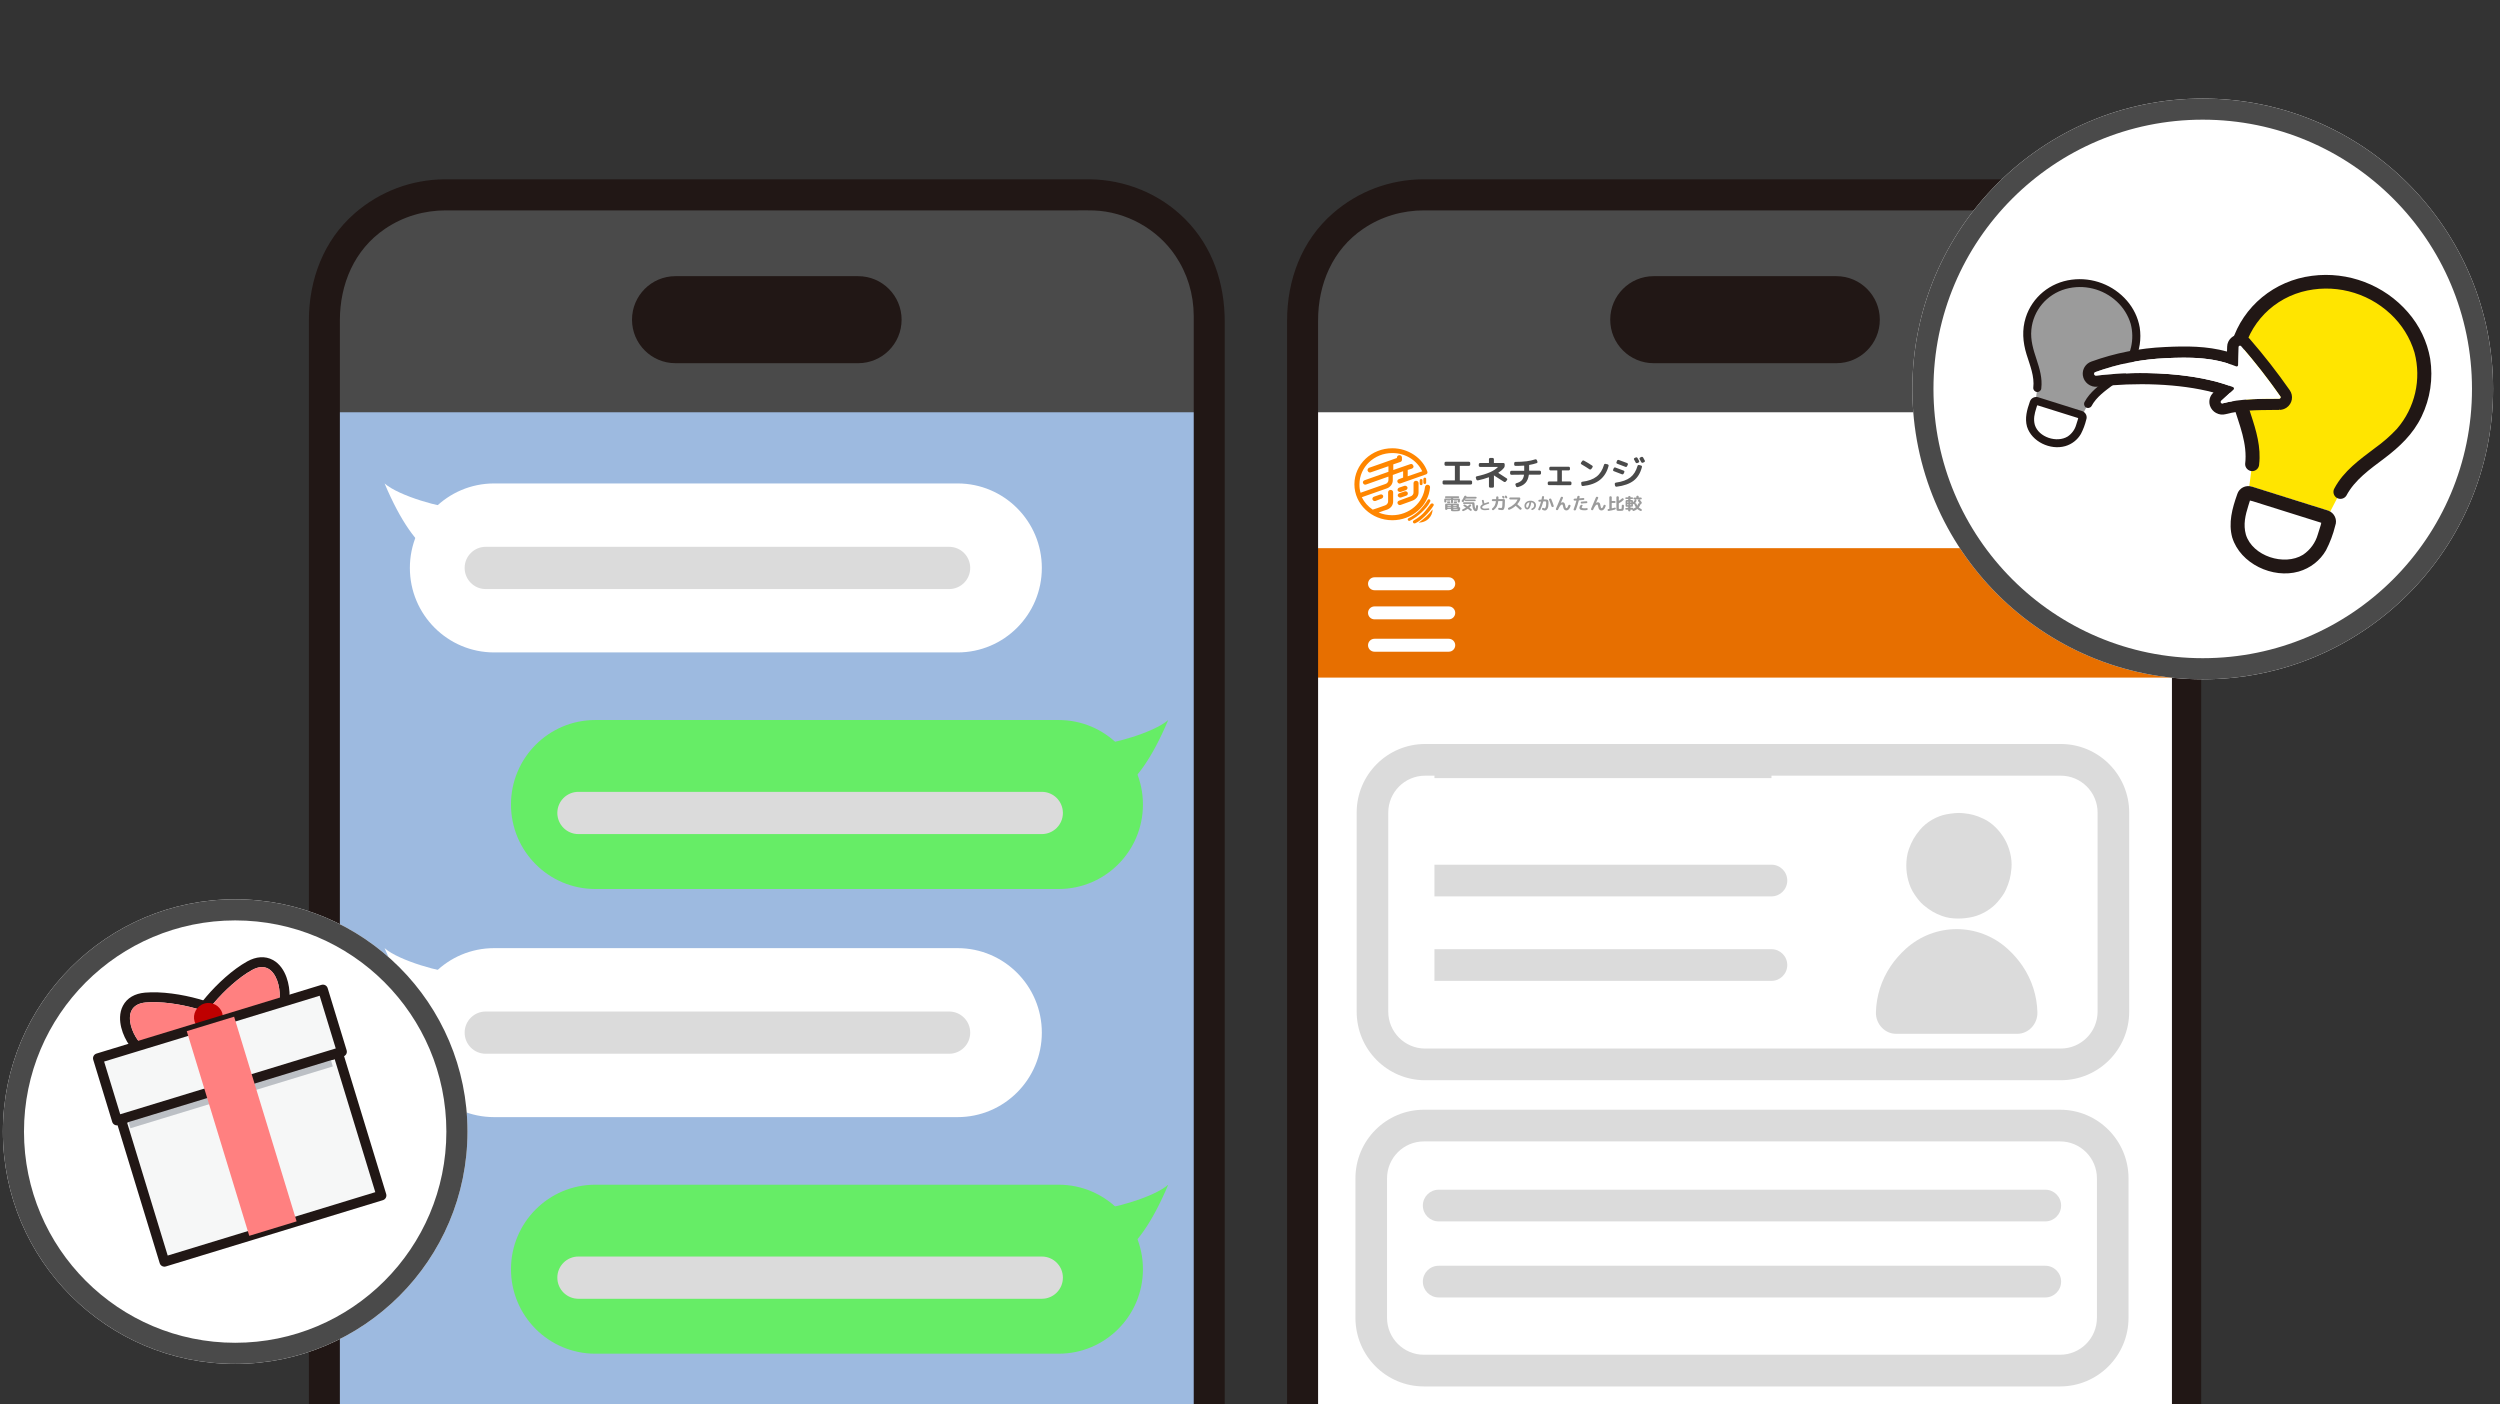 <svg width="251" height="141" viewBox="0 0 251 141" fill="none" xmlns="http://www.w3.org/2000/svg">
<rect x="0" y="0" width="251" height="141" fill="#333333" stroke="none"/>
<g clip-path="url(#clip0_2338_11375)">
<path d="M207.575 19.561H142.823C136.171 19.561 130.779 24.964 130.779 31.628V164.885C130.779 171.549 136.171 176.952 142.823 176.952H207.575C214.227 176.952 219.619 171.549 219.619 164.885V31.628C219.619 24.964 214.227 19.561 207.575 19.561Z" fill="white"/>
<path d="M131.837 55.036H218.09V68.031H131.837V55.036Z" fill="#E76F00"/>
<path fill-rule="evenodd" clip-rule="evenodd" d="M136.209 81.589C136.209 77.782 139.286 74.697 143.083 74.697H206.898C210.694 74.697 213.772 77.782 213.772 81.589V101.563C213.772 105.369 210.694 108.455 206.898 108.455H143.083C139.286 108.455 136.209 105.369 136.209 101.563V81.589ZM143.083 77.878C141.038 77.878 139.381 79.539 139.381 81.589V101.563C139.381 103.612 141.038 105.274 143.083 105.274H206.898C208.942 105.274 210.599 103.612 210.599 101.563V81.589C210.599 79.539 208.942 77.878 206.898 77.878H143.083Z" fill="#DBDBDB"/>
<path fill-rule="evenodd" clip-rule="evenodd" d="M177.856 78.121H144.017V74.94H177.856V78.121Z" fill="#DBDBDB"/>
<path fill-rule="evenodd" clip-rule="evenodd" d="M177.856 89.997H144.017V86.816H177.856C178.732 86.816 179.442 87.528 179.442 88.407C179.442 89.285 178.732 89.997 177.856 89.997Z" fill="#DBDBDB"/>
<path fill-rule="evenodd" clip-rule="evenodd" d="M177.856 98.48H144.017V95.299H177.856C178.732 95.299 179.442 96.011 179.442 96.89C179.442 97.768 178.732 98.48 177.856 98.48Z" fill="#DBDBDB"/>
<path d="M190.364 103.795C189.251 103.795 188.314 102.828 188.343 101.636C188.384 100.019 188.873 98.411 189.834 96.987C190.252 96.369 190.76 95.788 191.343 95.26C194.253 92.626 198.646 92.626 201.556 95.26C202.139 95.788 202.647 96.369 203.064 96.987C204.026 98.411 204.515 100.019 204.555 101.636C204.585 102.828 203.648 103.795 202.535 103.795H190.364Z" fill="#DBDBDB"/>
<path d="M201.248 84.213C200.765 83.386 200.013 82.608 199.148 82.206C198.392 81.854 197.922 81.724 197.085 81.64C196.538 81.584 195.984 81.658 195.445 81.752C194.47 81.923 193.41 82.535 192.77 83.308C192.226 83.964 191.941 84.456 191.649 85.259C191.463 85.773 191.399 86.344 191.392 86.889C191.392 87.884 191.648 88.961 192.209 89.787C192.479 90.184 192.767 90.58 193.137 90.883C193.777 91.408 194.22 91.685 195.005 91.972C195.941 92.314 197.141 92.276 198.098 92.047C199 91.831 199.979 91.255 200.581 90.529C200.889 90.159 201.194 89.779 201.391 89.334C201.74 88.549 201.877 88.029 201.952 87.156C202.037 86.165 201.744 85.061 201.248 84.213Z" fill="#DBDBDB"/>
<path fill-rule="evenodd" clip-rule="evenodd" d="M136.086 118.309C136.086 114.502 139.163 111.417 142.96 111.417H206.831C210.627 111.417 213.704 114.502 213.704 118.309V132.305C213.704 136.112 210.627 139.198 206.831 139.198H142.96C139.163 139.198 136.086 136.112 136.086 132.305V118.309ZM142.96 114.598C140.915 114.598 139.258 116.259 139.258 118.309V132.305C139.258 134.355 140.915 136.017 142.96 136.017H206.831C208.875 136.017 210.532 134.355 210.532 132.305V118.309C210.532 116.259 208.875 114.598 206.831 114.598H142.96Z" fill="#DBDBDB"/>
<path fill-rule="evenodd" clip-rule="evenodd" d="M142.854 121.038C142.854 120.159 143.564 119.447 144.44 119.447H205.35C206.226 119.447 206.936 120.159 206.936 121.038C206.936 121.916 206.226 122.628 205.35 122.628H144.44C143.564 122.628 142.854 121.916 142.854 121.038Z" fill="#DBDBDB"/>
<path fill-rule="evenodd" clip-rule="evenodd" d="M142.854 128.673C142.854 127.794 143.564 127.082 144.44 127.082H205.35C206.226 127.082 206.936 127.794 206.936 128.673C206.936 129.551 206.226 130.263 205.35 130.263H144.44C143.564 130.263 142.854 129.551 142.854 128.673Z" fill="#DBDBDB"/>
<path d="M131.837 30.154C131.837 24.877 136.107 20.599 141.374 20.599H208.552C213.82 20.599 218.09 24.877 218.09 30.154V41.391H131.837V30.154Z" fill="#4A4A4A"/>
<path d="M142.823 178.51C148.323 178.51 153.824 178.51 159.324 178.51C169.57 178.51 179.818 178.51 190.064 178.51C195.89 178.51 201.717 178.552 207.542 178.51C214.661 178.459 220.618 172.908 221.142 165.785C221.22 164.739 221.175 163.674 221.175 162.626V145.947C221.175 136.8 221.175 127.654 221.175 118.507V57.554C221.175 50.73 221.175 43.905 221.175 37.08V32.32C221.175 28.452 219.972 24.777 217.192 21.992C214.647 19.442 211.165 18.03 207.574 18.002C207.134 17.998 206.693 18.002 206.252 18.002C203.321 18.002 200.39 18.002 197.459 18.002C187.523 18.002 177.589 18.002 167.653 18.002C159.905 18.002 152.158 18.002 144.41 18.002C143.89 18.002 143.37 17.998 142.849 18.002C139.513 18.026 136.337 19.225 133.821 21.418C130.683 24.154 129.223 28.101 129.223 32.196C129.223 36.29 129.223 40.904 129.223 45.259V155.652C129.223 158.729 129.198 161.808 129.223 164.886C129.283 172.352 135.372 178.443 142.823 178.511C144.827 178.53 144.828 175.411 142.823 175.393C137.021 175.339 132.371 170.617 132.336 164.819C132.329 163.787 132.336 162.755 132.336 161.723V116.321C132.336 105.861 132.336 95.401 132.336 84.941C132.336 74.48 132.336 65.9 132.336 56.38C132.336 46.86 132.336 43.241 132.336 36.672V32.172C132.336 28.532 133.783 25.062 136.875 22.969C138.709 21.727 140.787 21.126 142.994 21.121C143.663 21.12 144.332 21.121 145.001 21.121C148.231 21.121 151.461 21.121 154.691 21.121C164.618 21.121 174.545 21.121 184.471 21.121C191.796 21.121 199.121 21.121 206.446 21.121C206.972 21.121 207.501 21.11 208.027 21.13C211.267 21.249 214.4 22.972 216.218 25.669C217.434 27.473 218.05 29.531 218.063 31.704C218.064 32.048 218.063 32.392 218.063 32.736V133.795C218.063 141.282 218.063 148.769 218.063 156.257V162.673C218.063 163.706 218.105 164.755 218.029 165.786C217.622 171.314 212.787 175.381 207.385 175.393C205.34 175.397 203.295 175.393 201.25 175.393C191.973 175.393 182.696 175.393 173.419 175.393C164.644 175.393 155.868 175.393 147.093 175.393H142.823C140.82 175.393 140.816 178.511 142.823 178.511V178.51Z" fill="#211715"/>
<path d="M184.373 27.727H166.027C163.618 27.727 161.666 29.683 161.666 32.096V32.097C161.666 34.51 163.618 36.465 166.027 36.465H184.373C186.781 36.465 188.733 34.51 188.733 32.097V32.096C188.733 29.683 186.781 27.727 184.373 27.727Z" fill="#211715"/>
<g clip-path="url(#clip1_2338_11375)">
<g clip-path="url(#clip2_2338_11375)">
<path fill-rule="evenodd" clip-rule="evenodd" d="M142.905 48.089V48.459C142.905 48.533 142.968 48.593 143.046 48.593C143.124 48.593 143.187 48.533 143.187 48.459V48.089C143.192 48.02 143.133 47.96 143.06 47.955C143.055 47.955 143.051 47.955 143.046 47.955C142.968 47.96 142.91 48.015 142.905 48.089ZM142.54 48.219V48.589C142.545 48.663 142.613 48.718 142.691 48.713C142.764 48.709 142.817 48.653 142.822 48.589V48.219C142.817 48.145 142.749 48.089 142.671 48.094C142.599 48.098 142.545 48.154 142.54 48.219ZM140.323 50.558C140.382 50.693 140.518 50.743 140.63 50.693L141.442 50.401L141.806 50.267C141.981 50.202 142.137 50.091 142.253 49.948C142.365 49.8 142.424 49.624 142.424 49.444V48.51C142.424 48.376 142.312 48.27 142.171 48.27C142.03 48.27 141.918 48.376 141.918 48.51V49.444C141.923 49.532 141.889 49.615 141.835 49.684C141.782 49.758 141.704 49.814 141.612 49.842L140.746 50.161L140.464 50.267C140.323 50.318 140.27 50.452 140.323 50.558ZM140.353 49.814C140.411 49.925 140.537 49.98 140.659 49.948L141.194 49.763C141.315 49.721 141.378 49.587 141.335 49.472C141.291 49.356 141.15 49.296 141.028 49.338C141.028 49.338 141.028 49.338 141.023 49.338L140.489 49.523C140.353 49.574 140.299 49.708 140.353 49.814ZM140.635 49.389L141.164 49.204C141.281 49.153 141.339 49.028 141.305 48.912C141.247 48.801 141.121 48.746 140.999 48.778L140.464 48.963C140.348 49.014 140.289 49.139 140.323 49.254C140.382 49.361 140.508 49.416 140.635 49.389ZM138.559 49.657L137.941 49.87C137.82 49.916 137.757 50.045 137.801 50.161C137.849 50.276 137.985 50.337 138.107 50.295L138.724 50.054C138.841 50.004 138.899 49.879 138.865 49.763C138.812 49.652 138.676 49.606 138.559 49.657ZM136.488 48.621C136.493 46.887 137.976 45.481 139.798 45.486C141.087 45.486 142.253 46.203 142.793 47.317L141.335 47.821V47.183L141.758 47.049C141.899 46.993 141.952 46.864 141.899 46.757C141.84 46.6 141.704 46.545 141.592 46.6L140.669 46.919L140.503 46.975L139.886 47.188V46.623L140.586 46.383C140.683 46.355 140.756 46.267 140.756 46.17V45.93C140.751 45.796 140.635 45.694 140.494 45.699C140.362 45.703 140.26 45.805 140.251 45.93V45.981C139.959 46.096 137.441 46.97 137.441 46.97C137.353 47.021 137.3 47.114 137.3 47.211C137.295 47.238 137.305 47.271 137.329 47.289C137.368 47.405 137.494 47.465 137.616 47.428C137.621 47.428 137.63 47.423 137.635 47.419L139.4 46.808V47.368L136.994 48.219C136.853 48.274 136.799 48.404 136.853 48.51C136.906 48.644 137.047 48.695 137.159 48.644L139.4 47.849V48.196C139.4 48.283 139.371 48.367 139.317 48.436C139.264 48.51 139.186 48.566 139.094 48.593L136.6 49.472C136.517 49.194 136.483 48.908 136.488 48.621ZM143.352 48.672C143.211 48.653 143.099 48.75 143.07 48.885C142.9 50.498 141.471 51.728 139.764 51.728C139.303 51.724 138.846 51.636 138.418 51.46L138.923 51.275L139.259 51.169C139.434 51.104 139.589 50.993 139.706 50.85C139.813 50.702 139.876 50.526 139.871 50.346V49.416C139.867 49.282 139.75 49.181 139.609 49.185C139.478 49.19 139.376 49.291 139.366 49.416V50.346C139.366 50.434 139.337 50.517 139.278 50.586C139.225 50.66 139.147 50.716 139.055 50.743L138.296 51.012L137.82 51.169C137.348 50.85 136.969 50.42 136.726 49.92L139.22 49.042C139.414 48.986 139.555 48.857 139.667 48.723C139.779 48.575 139.837 48.399 139.837 48.219V47.687L140.79 47.34L140.873 47.312V47.95L140.45 48.108C140.309 48.158 140.255 48.293 140.309 48.399C140.367 48.533 140.503 48.584 140.615 48.533L143.162 47.631C143.192 47.631 143.216 47.604 143.245 47.581L143.274 47.553C143.328 47.497 143.328 47.419 143.303 47.34C142.817 45.962 141.364 45.005 139.794 45.005C137.694 45.005 135.987 46.619 135.982 48.621C135.982 50.614 137.694 52.232 139.794 52.232C140.746 52.232 141.665 51.89 142.37 51.275C143.065 50.669 143.498 49.833 143.576 48.935C143.595 48.806 143.498 48.69 143.362 48.672C143.357 48.672 143.357 48.672 143.352 48.672ZM143.337 50.202C143.104 50.577 142.832 50.928 142.521 51.252C142.2 51.566 141.826 51.825 141.417 52.029C141.339 52.075 141.305 52.14 141.359 52.223C141.412 52.306 141.49 52.32 141.563 52.279C141.991 52.057 142.385 51.779 142.725 51.446C143.075 51.113 143.401 50.771 143.6 50.341C143.629 50.272 143.605 50.193 143.542 50.147C143.474 50.101 143.391 50.119 143.337 50.202ZM143.629 50.619C143.381 50.924 143.162 51.257 142.871 51.557C142.594 51.825 142.283 52.061 141.937 52.251C141.86 52.297 141.83 52.394 141.879 52.473C141.923 52.561 142.03 52.565 142.112 52.528C142.492 52.353 142.783 52.084 143.104 51.779C143.415 51.474 143.687 51.141 143.916 50.78C143.969 50.716 143.955 50.628 143.892 50.577C143.882 50.568 143.872 50.563 143.858 50.558C143.78 50.531 143.683 50.549 143.629 50.619ZM143.425 52.084C143.687 51.835 143.833 51.497 143.833 51.141C143.644 51.4 143.43 51.641 143.192 51.862C142.953 52.08 142.701 52.283 142.433 52.473C142.433 52.473 143.007 52.496 143.425 52.084Z" fill="#FF8600"/>
<path fill-rule="evenodd" clip-rule="evenodd" d="M163.36 46.804C163.345 46.836 163.321 46.859 163.292 46.873C163.277 46.878 163.258 46.883 163.243 46.883C163.229 46.883 163.209 46.878 163.195 46.873C162.923 46.762 162.645 46.661 162.368 46.559C162.354 46.554 162.339 46.545 162.325 46.536C162.31 46.526 162.3 46.513 162.295 46.494C162.291 46.48 162.286 46.462 162.286 46.448C162.286 46.434 162.291 46.416 162.295 46.402L162.354 46.254C162.359 46.24 162.368 46.221 162.378 46.212C162.393 46.198 162.407 46.189 162.422 46.184C162.456 46.17 162.49 46.17 162.524 46.18C162.816 46.281 163.093 46.383 163.36 46.489C163.375 46.494 163.389 46.503 163.404 46.517C163.418 46.531 163.428 46.545 163.433 46.559C163.438 46.573 163.443 46.591 163.443 46.605C163.443 46.619 163.438 46.638 163.433 46.651L163.36 46.804ZM162.033 47.308C162.018 47.303 162.004 47.294 161.989 47.285C161.975 47.276 161.97 47.262 161.96 47.243C161.945 47.215 161.945 47.178 161.96 47.151L162.023 47.007C162.028 46.993 162.038 46.975 162.048 46.966C162.057 46.952 162.072 46.943 162.091 46.938C162.106 46.933 162.125 46.929 162.14 46.929C162.154 46.929 162.174 46.933 162.188 46.938C162.432 47.026 162.704 47.128 163.01 47.248C163.044 47.262 163.068 47.285 163.083 47.313C163.088 47.327 163.093 47.345 163.093 47.359C163.093 47.373 163.088 47.391 163.083 47.405L163.015 47.548C163.01 47.562 163 47.576 162.986 47.59C162.971 47.604 162.957 47.613 162.942 47.618C162.908 47.632 162.874 47.632 162.84 47.618C162.573 47.507 162.305 47.405 162.033 47.308ZM164.755 46.735C164.789 46.744 164.818 46.767 164.838 46.795C164.848 46.809 164.852 46.822 164.857 46.841C164.857 46.855 164.857 46.873 164.852 46.887C164.697 47.493 164.42 47.951 164.016 48.261C163.613 48.57 163.044 48.774 162.305 48.866C162.286 48.871 162.271 48.866 162.252 48.862C162.232 48.857 162.218 48.852 162.203 48.839C162.174 48.82 162.154 48.788 162.15 48.755L162.12 48.593C162.12 48.58 162.12 48.561 162.125 48.547C162.13 48.533 162.135 48.515 162.15 48.506C162.169 48.478 162.198 48.459 162.237 48.455C162.869 48.367 163.35 48.191 163.686 47.932C164.021 47.673 164.264 47.285 164.41 46.772C164.42 46.739 164.439 46.711 164.468 46.698C164.483 46.688 164.498 46.684 164.517 46.684C164.532 46.684 164.551 46.684 164.566 46.688L164.755 46.735ZM164.969 45.93L165.134 46.235C165.149 46.263 165.154 46.3 165.144 46.328C165.139 46.342 165.13 46.355 165.12 46.369C165.11 46.383 165.095 46.392 165.081 46.397L164.959 46.453C164.945 46.462 164.93 46.466 164.911 46.466C164.891 46.466 164.877 46.466 164.857 46.462C164.843 46.457 164.828 46.448 164.814 46.439C164.799 46.429 164.789 46.416 164.78 46.397C164.726 46.3 164.673 46.198 164.619 46.101C164.609 46.087 164.605 46.073 164.605 46.055C164.605 46.041 164.605 46.023 164.609 46.009C164.614 45.995 164.624 45.976 164.634 45.967C164.643 45.953 164.658 45.944 164.673 45.935L164.789 45.879C164.804 45.87 164.823 45.865 164.838 45.865C164.857 45.865 164.872 45.865 164.891 45.87C164.906 45.874 164.925 45.884 164.935 45.893C164.95 45.907 164.959 45.921 164.969 45.93ZM164.405 45.981C164.478 46.11 164.532 46.212 164.566 46.277C164.575 46.291 164.58 46.304 164.58 46.323C164.58 46.337 164.58 46.355 164.57 46.369C164.566 46.383 164.556 46.397 164.546 46.411C164.536 46.425 164.522 46.434 164.507 46.439L164.395 46.489C164.361 46.503 164.327 46.503 164.293 46.494C164.259 46.485 164.235 46.462 164.22 46.434C164.211 46.411 164.191 46.383 164.172 46.342L164.114 46.235C164.099 46.203 164.08 46.175 164.06 46.143C164.05 46.129 164.045 46.115 164.045 46.096C164.045 46.083 164.045 46.064 164.05 46.05C164.06 46.018 164.084 45.995 164.114 45.981L164.225 45.93C164.24 45.921 164.255 45.916 164.274 45.916C164.308 45.911 164.342 45.921 164.371 45.944C164.386 45.953 164.395 45.962 164.405 45.981ZM158.781 46.619C158.766 46.61 158.752 46.6 158.742 46.587C158.732 46.573 158.722 46.559 158.718 46.54C158.713 46.526 158.713 46.508 158.718 46.494C158.722 46.48 158.727 46.462 158.737 46.453L158.849 46.291C158.859 46.277 158.868 46.263 158.883 46.254C158.897 46.244 158.912 46.235 158.931 46.23C158.951 46.226 158.966 46.226 158.985 46.23C159.004 46.235 159.019 46.24 159.034 46.249C159.316 46.402 159.588 46.568 159.855 46.748C159.884 46.767 159.904 46.795 159.909 46.827C159.913 46.859 159.904 46.892 159.884 46.919L159.768 47.086C159.748 47.114 159.714 47.132 159.68 47.137C159.646 47.142 159.612 47.137 159.583 47.118C159.32 46.943 159.053 46.776 158.781 46.619ZM161.406 46.619C161.44 46.628 161.469 46.651 161.488 46.679C161.498 46.693 161.503 46.707 161.508 46.725C161.508 46.739 161.508 46.758 161.503 46.772C161.348 47.377 161.056 47.844 160.633 48.182C160.21 48.52 159.641 48.718 158.927 48.797C158.912 48.801 158.893 48.801 158.878 48.797C158.859 48.792 158.844 48.783 158.829 48.774C158.815 48.765 158.805 48.751 158.795 48.737C158.786 48.723 158.781 48.709 158.776 48.691L158.752 48.506C158.747 48.473 158.756 48.441 158.776 48.413C158.786 48.399 158.795 48.39 158.81 48.381C158.825 48.371 158.839 48.367 158.859 48.367C159.466 48.293 159.947 48.122 160.297 47.849C160.647 47.576 160.895 47.178 161.046 46.656C161.056 46.624 161.075 46.596 161.104 46.582C161.119 46.573 161.134 46.568 161.153 46.568C161.168 46.568 161.187 46.568 161.202 46.573L161.406 46.619ZM155.524 48.709C155.509 48.709 155.49 48.704 155.475 48.7C155.461 48.695 155.446 48.686 155.431 48.672C155.417 48.658 155.407 48.644 155.402 48.63C155.397 48.617 155.393 48.598 155.393 48.584V48.464C155.393 48.413 155.427 48.367 155.475 48.348C155.49 48.344 155.509 48.339 155.524 48.339H156.34C156.35 48.339 156.355 48.334 156.355 48.321V47.248C156.355 47.239 156.35 47.229 156.34 47.229H155.679C155.665 47.229 155.645 47.225 155.631 47.22C155.616 47.215 155.602 47.206 155.587 47.192C155.563 47.169 155.548 47.137 155.548 47.105V46.984C155.548 46.952 155.563 46.919 155.587 46.896C155.602 46.883 155.616 46.873 155.631 46.869C155.645 46.864 155.665 46.859 155.679 46.859H157.493C157.527 46.859 157.561 46.873 157.585 46.896C157.6 46.91 157.609 46.924 157.614 46.938C157.619 46.952 157.624 46.97 157.624 46.984V47.105C157.624 47.137 157.609 47.169 157.585 47.192C157.57 47.206 157.556 47.215 157.541 47.22C157.527 47.225 157.507 47.229 157.493 47.229H156.827C156.817 47.229 156.812 47.234 156.812 47.248V48.321C156.812 48.33 156.817 48.339 156.827 48.339H157.643C157.677 48.339 157.711 48.353 157.736 48.376C157.75 48.39 157.76 48.399 157.765 48.418C157.77 48.432 157.775 48.45 157.775 48.469V48.589C157.775 48.621 157.76 48.654 157.736 48.677C157.711 48.7 157.677 48.714 157.643 48.714L155.524 48.709ZM151.747 47.669C151.732 47.669 151.713 47.664 151.698 47.659C151.683 47.655 151.669 47.645 151.654 47.632C151.63 47.608 151.615 47.576 151.615 47.544V47.396C151.615 47.363 151.63 47.331 151.654 47.308C151.664 47.294 151.679 47.285 151.698 47.28C151.713 47.276 151.732 47.271 151.747 47.271H153.011C153.02 47.271 153.03 47.266 153.03 47.257V47.252V46.767C153.03 46.758 153.025 46.748 153.015 46.748C152.758 46.767 152.471 46.776 152.155 46.776C152.14 46.776 152.121 46.772 152.106 46.767C152.092 46.762 152.077 46.753 152.063 46.739C152.038 46.716 152.024 46.684 152.024 46.651V46.499C152.024 46.466 152.038 46.434 152.063 46.411C152.072 46.402 152.087 46.392 152.106 46.383C152.121 46.379 152.14 46.374 152.155 46.374C152.524 46.374 152.894 46.355 153.263 46.314C153.56 46.277 153.852 46.212 154.133 46.12C154.168 46.11 154.202 46.115 154.231 46.124C154.265 46.138 154.289 46.161 154.299 46.194L154.357 46.342C154.362 46.355 154.367 46.374 154.367 46.392C154.367 46.406 154.362 46.425 154.352 46.439C154.347 46.453 154.333 46.466 154.323 46.476C154.308 46.485 154.294 46.494 154.279 46.499C154.041 46.577 153.793 46.638 153.545 46.679C153.536 46.679 153.526 46.688 153.526 46.702V47.239C153.526 47.248 153.531 47.252 153.54 47.257H153.545H154.586C154.6 47.257 154.62 47.262 154.634 47.266C154.649 47.271 154.663 47.28 154.678 47.294C154.702 47.317 154.717 47.35 154.717 47.382V47.53C154.717 47.562 154.702 47.595 154.678 47.618C154.668 47.632 154.654 47.641 154.634 47.645C154.62 47.65 154.6 47.655 154.586 47.655H153.521C153.506 47.655 153.497 47.659 153.497 47.669C153.448 48.015 153.336 48.288 153.156 48.483C152.977 48.681 152.719 48.82 152.379 48.908C152.359 48.913 152.345 48.913 152.325 48.913C152.272 48.903 152.223 48.871 152.204 48.82L152.15 48.663C152.145 48.649 152.145 48.63 152.145 48.617C152.145 48.603 152.15 48.584 152.16 48.575C152.17 48.561 152.179 48.547 152.194 48.538C152.208 48.529 152.223 48.52 152.238 48.515C152.476 48.45 152.656 48.353 152.777 48.228C152.899 48.103 152.977 47.914 153.011 47.673C153.011 47.659 153.006 47.655 152.996 47.655L151.747 47.669ZM148.222 48.136L148.174 47.965C148.164 47.932 148.169 47.9 148.188 47.872C148.198 47.858 148.208 47.849 148.222 47.84C148.237 47.831 148.251 47.826 148.266 47.821C149.311 47.595 150.021 47.285 150.39 46.892C150.395 46.883 150.395 46.878 150.385 46.878H148.601C148.567 46.878 148.533 46.864 148.509 46.841C148.494 46.832 148.485 46.818 148.48 46.799C148.475 46.785 148.47 46.767 148.47 46.753V46.61C148.47 46.559 148.504 46.513 148.553 46.494C148.567 46.489 148.587 46.485 148.601 46.485H149.472C149.481 46.485 149.486 46.48 149.491 46.471V46.466V46.101C149.491 46.069 149.506 46.036 149.53 46.013C149.554 45.99 149.588 45.976 149.622 45.976H149.856C149.89 45.976 149.924 45.99 149.948 46.013C149.972 46.036 149.987 46.069 149.987 46.101V46.466C149.987 46.476 149.992 46.485 150.001 46.485C150.001 46.485 150.001 46.485 150.006 46.485H150.94C150.974 46.485 151.008 46.499 151.032 46.522C151.047 46.536 151.056 46.55 151.061 46.563C151.066 46.577 151.071 46.596 151.071 46.61V46.758C151.071 46.836 151.047 46.919 150.993 46.98C150.833 47.169 150.643 47.331 150.429 47.465V47.47V47.474C150.429 47.479 150.429 47.479 150.434 47.484C150.721 47.659 151.003 47.844 151.28 48.034C151.295 48.043 151.304 48.052 151.314 48.066C151.324 48.08 151.329 48.094 151.329 48.113C151.333 48.145 151.324 48.177 151.304 48.2L151.183 48.348C151.173 48.362 151.158 48.371 151.144 48.381C151.129 48.39 151.115 48.395 151.095 48.395C151.061 48.399 151.027 48.39 150.998 48.376C150.74 48.205 150.415 47.997 150.031 47.757C150.016 47.747 150.001 47.733 149.992 47.719L149.987 47.715C149.987 47.715 149.982 47.719 149.982 47.724C149.992 47.738 149.992 47.757 149.992 47.77V48.839C149.992 48.871 149.982 48.903 149.953 48.926C149.943 48.94 149.929 48.95 149.909 48.954C149.895 48.959 149.875 48.963 149.86 48.963H149.622C149.608 48.963 149.588 48.959 149.574 48.954C149.559 48.95 149.544 48.94 149.53 48.926C149.506 48.903 149.491 48.871 149.491 48.839V47.928C149.491 47.914 149.486 47.914 149.476 47.918C149.122 48.048 148.762 48.15 148.392 48.228C148.358 48.237 148.324 48.228 148.29 48.214C148.276 48.205 148.261 48.196 148.251 48.182C148.237 48.168 148.227 48.15 148.222 48.136ZM144.965 48.644C144.951 48.644 144.931 48.64 144.917 48.635C144.902 48.63 144.887 48.621 144.873 48.607C144.858 48.593 144.853 48.58 144.844 48.566C144.839 48.552 144.834 48.533 144.834 48.52V48.358C144.834 48.344 144.839 48.325 144.844 48.311C144.849 48.297 144.858 48.284 144.873 48.27C144.887 48.256 144.902 48.251 144.917 48.242C144.931 48.237 144.951 48.233 144.965 48.233H146.049C146.059 48.233 146.064 48.228 146.069 48.219V48.214V46.785C146.069 46.776 146.064 46.772 146.054 46.767H146.049H145.16C145.145 46.767 145.126 46.762 145.111 46.758C145.096 46.753 145.082 46.744 145.067 46.73C145.043 46.707 145.028 46.675 145.028 46.642V46.485C145.028 46.453 145.043 46.42 145.067 46.397C145.092 46.374 145.126 46.36 145.16 46.36H147.478C147.513 46.36 147.547 46.374 147.571 46.397C147.595 46.42 147.61 46.453 147.61 46.485V46.647C147.61 46.661 147.605 46.679 147.6 46.693C147.595 46.707 147.585 46.721 147.571 46.735C147.561 46.748 147.547 46.758 147.527 46.762C147.513 46.767 147.493 46.772 147.478 46.772H146.584C146.574 46.772 146.565 46.776 146.565 46.785V46.79V48.224C146.565 48.233 146.569 48.242 146.579 48.242H146.584H147.668C147.702 48.242 147.736 48.256 147.76 48.279C147.77 48.288 147.78 48.302 147.79 48.321C147.794 48.334 147.799 48.353 147.799 48.367V48.52C147.799 48.552 147.785 48.584 147.76 48.607C147.751 48.621 147.736 48.63 147.717 48.635C147.702 48.64 147.683 48.644 147.668 48.644H144.965Z" fill="#4A4A4A"/>
<path fill-rule="evenodd" clip-rule="evenodd" d="M145.102 50.456C145.088 50.456 145.078 50.456 145.063 50.447C145.049 50.442 145.039 50.433 145.029 50.424C145.02 50.414 145.01 50.405 145.01 50.391C145.005 50.377 145 50.368 145.005 50.354V50.151C145.005 50.123 145.015 50.1 145.034 50.081C145.044 50.072 145.054 50.063 145.068 50.058C145.083 50.054 145.092 50.049 145.107 50.049H145.671C145.681 50.049 145.686 50.044 145.686 50.035V50.008C145.686 49.998 145.681 49.994 145.671 49.994H145.165C145.156 49.994 145.141 49.994 145.131 49.989C145.122 49.984 145.112 49.98 145.102 49.971C145.092 49.961 145.088 49.952 145.083 49.943C145.078 49.934 145.078 49.92 145.078 49.91C145.078 49.901 145.078 49.887 145.083 49.878C145.088 49.869 145.092 49.859 145.102 49.85C145.112 49.841 145.122 49.836 145.131 49.832C145.141 49.827 145.156 49.827 145.165 49.827H146.415C146.424 49.827 146.439 49.827 146.449 49.832C146.458 49.836 146.468 49.841 146.478 49.85C146.497 49.864 146.507 49.887 146.502 49.91C146.502 49.947 146.483 49.98 146.449 49.994C146.439 49.998 146.424 49.998 146.415 49.998H145.909C145.904 49.998 145.895 50.003 145.895 50.008V50.012V50.04C145.895 50.044 145.899 50.054 145.904 50.054H145.909H146.478C146.502 50.054 146.531 50.063 146.546 50.081C146.565 50.1 146.575 50.123 146.575 50.151V50.354C146.575 50.382 146.565 50.405 146.546 50.424C146.536 50.433 146.527 50.442 146.512 50.447C146.497 50.451 146.488 50.456 146.473 50.456H146.454C146.439 50.456 146.429 50.456 146.415 50.447C146.4 50.442 146.39 50.433 146.381 50.424C146.371 50.414 146.361 50.405 146.356 50.391C146.351 50.377 146.347 50.368 146.347 50.354V50.206C146.347 50.197 146.342 50.193 146.332 50.193H145.899C145.89 50.193 145.885 50.197 145.885 50.206V50.428C145.885 50.465 145.861 50.502 145.822 50.516C145.807 50.521 145.797 50.525 145.783 50.525H145.778C145.763 50.525 145.754 50.521 145.739 50.516C145.729 50.511 145.715 50.502 145.705 50.498C145.695 50.488 145.69 50.479 145.686 50.465C145.681 50.451 145.676 50.442 145.681 50.428V50.206C145.681 50.197 145.676 50.193 145.666 50.193H145.233C145.224 50.193 145.219 50.197 145.219 50.206V50.354C145.219 50.368 145.219 50.377 145.214 50.391C145.204 50.414 145.185 50.433 145.161 50.442C145.146 50.447 145.136 50.451 145.122 50.451L145.102 50.456ZM145.345 50.359C145.336 50.359 145.331 50.359 145.321 50.354C145.316 50.35 145.306 50.345 145.301 50.34C145.297 50.336 145.292 50.331 145.287 50.322C145.282 50.313 145.282 50.308 145.282 50.299C145.282 50.285 145.287 50.267 145.301 50.257C145.311 50.248 145.326 50.239 145.345 50.239H145.554C145.564 50.239 145.569 50.239 145.579 50.243C145.583 50.248 145.593 50.253 145.598 50.257C145.608 50.267 145.617 50.28 145.617 50.299C145.617 50.308 145.617 50.313 145.613 50.322C145.608 50.331 145.603 50.336 145.598 50.34C145.593 50.345 145.583 50.35 145.579 50.354C145.569 50.359 145.564 50.359 145.554 50.359H145.345ZM145.345 50.521C145.336 50.521 145.331 50.521 145.321 50.516C145.316 50.511 145.306 50.507 145.301 50.502C145.297 50.498 145.292 50.488 145.287 50.484C145.282 50.475 145.282 50.47 145.282 50.461C145.282 50.447 145.287 50.433 145.301 50.419C145.306 50.414 145.311 50.41 145.321 50.405C145.326 50.401 145.336 50.401 145.345 50.401H145.554C145.564 50.401 145.569 50.401 145.579 50.405C145.588 50.41 145.593 50.414 145.598 50.419C145.603 50.424 145.608 50.428 145.613 50.438C145.617 50.447 145.617 50.451 145.617 50.461C145.617 50.47 145.617 50.475 145.613 50.484C145.608 50.488 145.603 50.498 145.598 50.502C145.593 50.507 145.583 50.511 145.579 50.516C145.569 50.521 145.564 50.521 145.554 50.521H145.345ZM146.016 50.359C146.006 50.359 146.001 50.359 145.992 50.354C145.982 50.35 145.977 50.345 145.972 50.34C145.967 50.336 145.963 50.331 145.958 50.322C145.953 50.317 145.953 50.308 145.953 50.299C145.953 50.29 145.953 50.285 145.958 50.276C145.963 50.267 145.967 50.262 145.972 50.257C145.977 50.253 145.987 50.248 145.992 50.243C145.997 50.239 146.006 50.239 146.016 50.239H146.225C146.235 50.239 146.24 50.239 146.249 50.243C146.254 50.248 146.264 50.253 146.269 50.257C146.279 50.267 146.288 50.285 146.288 50.299C146.288 50.313 146.283 50.327 146.269 50.34C146.264 50.345 146.259 50.35 146.249 50.354C146.245 50.359 146.235 50.359 146.225 50.359H146.016ZM146.016 50.521C146.006 50.521 146.001 50.521 145.992 50.516C145.982 50.511 145.977 50.507 145.972 50.502C145.967 50.498 145.963 50.493 145.958 50.484C145.953 50.479 145.953 50.47 145.953 50.461C145.953 50.451 145.953 50.447 145.958 50.438C145.967 50.424 145.977 50.414 145.992 50.405C146.001 50.401 146.006 50.401 146.016 50.401H146.225C146.235 50.401 146.24 50.401 146.249 50.405C146.254 50.41 146.264 50.414 146.269 50.419C146.274 50.424 146.279 50.428 146.283 50.438C146.288 50.442 146.288 50.451 146.288 50.461C146.288 50.47 146.288 50.475 146.283 50.484C146.279 50.493 146.274 50.498 146.269 50.502C146.264 50.507 146.259 50.511 146.249 50.516C146.245 50.521 146.235 50.521 146.225 50.521H146.016ZM146.512 50.928C146.527 50.928 146.536 50.932 146.551 50.937C146.561 50.942 146.575 50.951 146.58 50.96C146.599 50.979 146.609 51.006 146.604 51.029C146.599 51.076 146.599 51.117 146.595 51.145C146.59 51.173 146.585 51.2 146.57 51.228C146.561 51.247 146.551 51.265 146.536 51.279C146.522 51.293 146.497 51.302 146.478 51.307C146.454 51.316 146.424 51.321 146.395 51.321C146.283 51.33 146.167 51.335 146.055 51.335C145.992 51.335 145.924 51.335 145.861 51.33C145.778 51.325 145.729 51.312 145.705 51.288C145.681 51.265 145.671 51.205 145.671 51.122V51.108C145.671 51.103 145.666 51.094 145.661 51.094H145.656H145.336C145.326 51.094 145.321 51.099 145.321 51.108C145.321 51.131 145.311 51.15 145.297 51.168C145.287 51.177 145.277 51.182 145.267 51.187C145.258 51.191 145.243 51.191 145.233 51.191H145.195C145.18 51.191 145.17 51.191 145.156 51.187C145.141 51.182 145.131 51.173 145.122 51.163C145.112 51.154 145.107 51.145 145.097 51.131C145.092 51.117 145.088 51.108 145.092 51.094V50.664C145.092 50.641 145.102 50.613 145.122 50.595C145.131 50.586 145.141 50.581 145.156 50.576C145.165 50.572 145.18 50.567 145.195 50.567H146.366C146.39 50.567 146.42 50.576 146.439 50.595C146.449 50.604 146.458 50.613 146.463 50.627C146.468 50.641 146.473 50.65 146.473 50.664V50.909C146.473 50.919 146.478 50.923 146.488 50.923L146.512 50.928ZM145.671 50.946V50.905C145.671 50.895 145.666 50.891 145.656 50.891H145.34C145.331 50.891 145.326 50.895 145.326 50.905V50.946C145.326 50.956 145.331 50.96 145.34 50.96H145.656C145.666 50.96 145.671 50.956 145.671 50.946ZM145.671 50.761V50.724C145.671 50.715 145.666 50.71 145.656 50.71H145.34C145.331 50.71 145.326 50.715 145.326 50.72V50.724V50.761C145.326 50.77 145.331 50.775 145.34 50.775H145.656C145.661 50.775 145.671 50.77 145.671 50.761C145.671 50.766 145.671 50.766 145.671 50.761ZM145.904 50.724V50.761C145.904 50.766 145.909 50.775 145.914 50.775H145.919H146.235C146.245 50.775 146.249 50.77 146.249 50.761V50.724C146.249 50.715 146.245 50.71 146.235 50.71H145.919C145.904 50.71 145.904 50.715 145.904 50.724ZM145.904 50.905V50.946C145.904 50.951 145.909 50.96 145.914 50.96H145.919H146.235C146.245 50.96 146.249 50.956 146.249 50.946V50.905C146.249 50.895 146.245 50.891 146.235 50.891H145.919C145.909 50.891 145.904 50.895 145.904 50.905C145.899 50.905 145.899 50.905 145.904 50.905ZM146.249 51.163C146.279 51.163 146.298 51.159 146.313 51.159C146.322 51.159 146.337 51.154 146.347 51.145C146.356 51.136 146.366 51.122 146.366 51.108C146.366 51.099 146.366 51.094 146.351 51.094H145.914C145.909 51.094 145.899 51.099 145.899 51.103C145.899 51.103 145.899 51.103 145.899 51.108C145.899 51.131 145.904 51.145 145.909 51.15C145.924 51.154 145.943 51.159 145.958 51.159C146.021 51.159 146.065 51.163 146.089 51.163C146.113 51.163 146.167 51.163 146.249 51.163ZM148.311 50.71C148.335 50.715 148.359 50.729 148.379 50.747C148.393 50.766 148.403 50.794 148.403 50.821C148.398 50.928 148.383 51.034 148.359 51.14C148.349 51.196 148.32 51.247 148.281 51.288C148.247 51.316 148.208 51.325 148.165 51.325C148.068 51.325 147.985 51.265 147.922 51.15C147.858 51.034 147.82 50.849 147.81 50.609C147.81 50.599 147.805 50.595 147.795 50.595H147.79H146.974C146.964 50.595 146.949 50.595 146.94 50.59C146.92 50.581 146.901 50.562 146.891 50.544C146.886 50.535 146.886 50.521 146.886 50.511C146.886 50.502 146.886 50.488 146.891 50.479C146.901 50.461 146.92 50.442 146.94 50.433C146.949 50.428 146.964 50.428 146.974 50.428H147.941C147.965 50.428 147.995 50.438 148.009 50.456C148.029 50.475 148.038 50.498 148.038 50.525C148.038 50.627 148.048 50.729 148.063 50.831C148.072 50.895 148.087 50.96 148.106 51.02C148.121 51.057 148.136 51.076 148.15 51.076C148.165 51.076 148.184 50.983 148.199 50.798C148.199 50.784 148.204 50.775 148.208 50.766C148.213 50.757 148.223 50.747 148.233 50.738C148.243 50.729 148.252 50.724 148.267 50.724C148.286 50.706 148.301 50.706 148.311 50.71ZM146.794 50.373C146.784 50.368 146.774 50.359 146.765 50.35C146.76 50.34 146.755 50.327 146.75 50.317C146.745 50.303 146.745 50.294 146.75 50.28C146.755 50.267 146.76 50.257 146.77 50.248C146.867 50.123 146.945 49.984 147.003 49.841C147.013 49.818 147.032 49.795 147.056 49.781C147.081 49.767 147.11 49.762 147.134 49.767L147.168 49.772C147.192 49.776 147.212 49.79 147.222 49.809C147.231 49.827 147.236 49.85 147.227 49.869C147.222 49.878 147.227 49.878 147.236 49.878H148.165C148.218 49.878 148.257 49.915 148.257 49.966C148.257 49.966 148.257 49.966 148.257 49.971C148.257 49.994 148.247 50.017 148.228 50.035C148.218 50.044 148.208 50.049 148.199 50.054C148.189 50.058 148.174 50.058 148.16 50.058H147.163C147.154 50.058 147.144 50.063 147.144 50.072L147.105 50.142C147.1 50.151 147.105 50.151 147.115 50.151H148.077C148.102 50.151 148.121 50.16 148.136 50.174C148.145 50.183 148.15 50.193 148.155 50.202C148.16 50.211 148.16 50.22 148.16 50.234C148.16 50.243 148.16 50.253 148.155 50.267C148.15 50.276 148.145 50.285 148.136 50.294C148.126 50.303 148.121 50.308 148.106 50.313C148.097 50.317 148.087 50.317 148.072 50.317H147.178C147.163 50.317 147.154 50.317 147.139 50.313C147.129 50.308 147.115 50.299 147.105 50.294C147.095 50.285 147.09 50.276 147.086 50.262C147.081 50.248 147.076 50.239 147.081 50.225V50.206C147.081 50.202 147.081 50.202 147.076 50.202C147.071 50.202 147.071 50.202 147.071 50.202C147.037 50.257 146.998 50.313 146.954 50.364C146.945 50.373 146.935 50.382 146.925 50.391C146.915 50.396 146.901 50.401 146.886 50.405C146.872 50.41 146.857 50.41 146.842 50.405C146.828 50.401 146.818 50.396 146.804 50.387L146.794 50.373ZM146.842 51.14C146.959 51.09 147.066 51.034 147.173 50.965C147.178 50.965 147.178 50.96 147.178 50.956C147.178 50.956 147.178 50.951 147.173 50.951L147.168 50.946C147.105 50.905 147.042 50.863 146.974 50.821C146.964 50.817 146.954 50.807 146.945 50.798C146.94 50.789 146.93 50.775 146.93 50.766C146.925 50.752 146.925 50.743 146.93 50.729C146.935 50.715 146.94 50.706 146.945 50.697C146.979 50.655 147.042 50.641 147.09 50.669C147.188 50.724 147.265 50.775 147.338 50.821C147.343 50.826 147.353 50.826 147.358 50.821C147.421 50.77 147.474 50.72 147.523 50.678C147.542 50.66 147.567 50.646 147.596 50.646C147.611 50.646 147.62 50.646 147.635 50.65C147.649 50.655 147.659 50.66 147.669 50.669L147.674 50.673C147.693 50.692 147.708 50.715 147.708 50.738C147.708 50.752 147.708 50.761 147.703 50.775C147.698 50.789 147.693 50.798 147.683 50.807C147.645 50.844 147.596 50.891 147.533 50.946C147.528 50.951 147.528 50.96 147.533 50.965C147.567 50.992 147.635 51.043 147.732 51.122C147.752 51.136 147.766 51.159 147.766 51.187C147.766 51.2 147.766 51.21 147.761 51.224C147.756 51.237 147.752 51.247 147.742 51.256C147.722 51.275 147.698 51.288 147.674 51.288C147.659 51.288 147.649 51.288 147.635 51.284C147.62 51.279 147.611 51.275 147.601 51.265C147.528 51.205 147.45 51.145 147.372 51.09C147.367 51.085 147.358 51.085 147.348 51.09C147.222 51.177 147.086 51.247 146.945 51.307C146.93 51.312 146.92 51.316 146.906 51.316C146.891 51.316 146.877 51.316 146.867 51.312C146.842 51.302 146.818 51.284 146.804 51.261C146.799 51.251 146.794 51.237 146.794 51.228C146.794 51.214 146.794 51.205 146.799 51.191C146.804 51.182 146.808 51.168 146.818 51.159C146.818 51.154 146.828 51.145 146.842 51.14ZM149.083 51.224C148.962 51.233 148.845 51.205 148.743 51.145C148.665 51.094 148.622 51.011 148.622 50.923C148.622 50.817 148.699 50.72 148.85 50.632C148.855 50.627 148.86 50.623 148.855 50.618C148.831 50.502 148.806 50.391 148.782 50.276C148.782 50.267 148.782 50.257 148.782 50.248C148.782 50.239 148.787 50.23 148.792 50.22C148.797 50.211 148.806 50.206 148.816 50.202C148.826 50.197 148.836 50.193 148.845 50.193L148.879 50.188C148.889 50.188 148.899 50.188 148.908 50.188C148.918 50.193 148.928 50.193 148.938 50.202C148.952 50.211 148.967 50.23 148.967 50.248C148.981 50.331 149.001 50.424 149.025 50.53C149.025 50.539 149.03 50.539 149.035 50.539C149.156 50.493 149.283 50.451 149.409 50.419C149.419 50.414 149.429 50.414 149.438 50.414C149.448 50.414 149.458 50.419 149.468 50.424C149.477 50.428 149.482 50.433 149.492 50.442C149.497 50.451 149.502 50.461 149.506 50.47L149.511 50.484C149.511 50.493 149.511 50.502 149.511 50.511C149.511 50.521 149.506 50.53 149.502 50.539C149.497 50.548 149.492 50.553 149.482 50.562C149.472 50.567 149.463 50.572 149.453 50.576C149.025 50.692 148.811 50.807 148.811 50.923C148.811 51.02 148.904 51.066 149.093 51.066C149.205 51.066 149.322 51.057 149.434 51.039C149.443 51.039 149.453 51.039 149.463 51.039C149.472 51.043 149.482 51.043 149.492 51.053C149.502 51.057 149.506 51.066 149.511 51.071C149.516 51.08 149.521 51.09 149.521 51.099L149.526 51.113C149.526 51.122 149.526 51.131 149.526 51.14C149.521 51.15 149.521 51.159 149.511 51.168C149.502 51.182 149.482 51.196 149.463 51.196C149.341 51.21 149.215 51.224 149.083 51.224ZM150.863 49.79C150.872 49.786 150.887 49.781 150.897 49.781C150.911 49.781 150.921 49.781 150.936 49.786C150.96 49.795 150.979 49.809 150.994 49.832C150.999 49.841 151.009 49.859 151.018 49.878C151.028 49.897 151.038 49.915 151.043 49.924C151.062 49.957 151.057 49.998 151.028 50.026C151.018 50.035 151.009 50.04 150.999 50.044C150.989 50.049 150.975 50.054 150.965 50.054C150.95 50.054 150.94 50.054 150.931 50.049C150.921 50.044 150.906 50.04 150.897 50.031C150.887 50.021 150.877 50.012 150.872 50.003C150.868 49.994 150.858 49.975 150.848 49.957L150.824 49.91C150.819 49.901 150.814 49.887 150.814 49.878C150.814 49.864 150.814 49.855 150.819 49.846C150.824 49.836 150.829 49.822 150.838 49.813C150.843 49.804 150.853 49.795 150.863 49.79ZM151.271 49.804L151.32 49.901C151.329 49.924 151.334 49.947 151.325 49.971C151.32 49.98 151.315 49.994 151.305 50.003C151.286 50.021 151.266 50.031 151.237 50.035C151.222 50.035 151.213 50.035 151.198 50.031C151.174 50.021 151.154 50.008 151.14 49.984C151.13 49.966 151.111 49.934 151.086 49.892C151.081 49.883 151.077 49.869 151.077 49.859C151.077 49.846 151.077 49.836 151.081 49.822C151.086 49.813 151.091 49.799 151.101 49.79C151.111 49.781 151.12 49.772 151.13 49.767C151.14 49.762 151.154 49.758 151.169 49.758C151.184 49.758 151.193 49.758 151.208 49.762C151.222 49.767 151.232 49.772 151.242 49.781C151.256 49.786 151.266 49.795 151.271 49.804ZM149.881 50.313C149.852 50.313 149.827 50.303 149.808 50.285C149.798 50.276 149.788 50.267 149.784 50.253C149.769 50.216 149.779 50.174 149.808 50.146C149.818 50.137 149.827 50.128 149.842 50.123C149.856 50.118 149.866 50.114 149.881 50.114H150.197C150.206 50.114 150.211 50.109 150.211 50.1C150.211 50.1 150.211 50.1 150.211 50.095C150.211 50.026 150.216 49.971 150.216 49.934C150.216 49.906 150.226 49.883 150.245 49.864C150.265 49.846 150.289 49.836 150.318 49.836H150.343C150.372 49.836 150.396 49.846 150.415 49.864C150.435 49.883 150.445 49.91 150.445 49.934L150.44 50.095C150.44 50.105 150.445 50.109 150.454 50.109H150.994C151.033 50.109 151.072 50.132 151.086 50.169C151.091 50.183 151.096 50.193 151.096 50.206V50.243C151.096 50.461 151.091 50.636 151.077 50.766C151.072 50.868 151.052 50.965 151.018 51.057C151.004 51.108 150.97 51.154 150.926 51.187C150.882 51.21 150.829 51.219 150.78 51.214C150.688 51.214 150.595 51.2 150.503 51.187C150.488 51.187 150.479 51.177 150.464 51.173C150.454 51.163 150.445 51.154 150.435 51.145C150.42 51.122 150.411 51.099 150.415 51.071V51.066C150.415 51.053 150.42 51.043 150.43 51.029C150.435 51.02 150.445 51.011 150.459 51.002C150.469 50.992 150.484 50.988 150.498 50.988C150.513 50.983 150.522 50.983 150.537 50.988C150.595 50.997 150.654 51.006 150.712 51.006C150.741 51.006 150.77 50.992 150.79 50.969C150.814 50.914 150.829 50.854 150.829 50.794C150.838 50.701 150.843 50.558 150.848 50.364V50.322C150.848 50.313 150.843 50.308 150.838 50.308H150.834H150.44C150.43 50.308 150.425 50.313 150.425 50.322C150.411 50.502 150.362 50.673 150.284 50.84C150.206 50.979 150.104 51.103 149.973 51.2C149.954 51.219 149.924 51.224 149.895 51.224C149.881 51.224 149.866 51.219 149.856 51.214C149.847 51.21 149.832 51.2 149.822 51.191L149.813 51.182C149.803 51.173 149.798 51.163 149.793 51.15C149.788 51.136 149.788 51.127 149.788 51.113C149.788 51.099 149.793 51.09 149.798 51.076C149.803 51.066 149.813 51.053 149.822 51.048C149.924 50.965 150.012 50.863 150.07 50.752C150.134 50.618 150.172 50.475 150.187 50.327C150.187 50.317 150.187 50.313 150.172 50.313H149.881ZM151.412 51.127L151.407 51.113C151.402 51.103 151.397 51.09 151.397 51.076C151.397 51.062 151.397 51.053 151.402 51.039C151.407 51.025 151.412 51.016 151.422 51.006C151.431 50.997 151.441 50.988 151.451 50.983C151.66 50.895 151.85 50.775 152.015 50.623C152.166 50.493 152.282 50.336 152.365 50.16C152.37 50.151 152.365 50.146 152.355 50.146H151.636C151.592 50.146 151.558 50.123 151.538 50.086C151.534 50.072 151.529 50.063 151.529 50.049V50.044C151.529 50.003 151.553 49.971 151.592 49.952C151.606 49.947 151.616 49.943 151.631 49.943H152.53C152.559 49.943 152.584 49.952 152.603 49.971C152.613 49.98 152.622 49.989 152.627 50.003C152.632 50.017 152.637 50.026 152.637 50.04V50.044C152.637 50.109 152.622 50.174 152.598 50.234C152.53 50.368 152.443 50.493 152.341 50.609C152.336 50.613 152.331 50.623 152.336 50.627C152.336 50.627 152.336 50.627 152.341 50.632C152.477 50.752 152.613 50.872 152.744 50.997C152.763 51.016 152.773 51.039 152.773 51.066C152.773 51.094 152.763 51.117 152.744 51.136L152.729 51.15C152.72 51.159 152.71 51.168 152.695 51.173C152.681 51.177 152.671 51.182 152.656 51.182C152.627 51.182 152.603 51.173 152.584 51.154C152.452 51.029 152.321 50.909 152.185 50.794C152.175 50.784 152.17 50.784 152.161 50.794C151.981 50.956 151.772 51.085 151.543 51.177C151.529 51.182 151.519 51.187 151.504 51.187C151.49 51.187 151.475 51.187 151.465 51.177C151.446 51.168 151.427 51.15 151.412 51.127ZM153.551 50.428C153.459 50.442 153.376 50.484 153.313 50.553C153.254 50.618 153.225 50.701 153.225 50.784C153.225 50.835 153.235 50.882 153.259 50.928C153.284 50.965 153.303 50.983 153.327 50.983C153.347 50.983 153.366 50.969 153.381 50.956C153.405 50.928 153.425 50.9 153.439 50.868C153.463 50.812 153.488 50.757 153.502 50.701C153.522 50.627 153.541 50.544 153.561 50.447C153.561 50.442 153.561 50.442 153.561 50.442L153.551 50.428ZM153.327 51.15C153.25 51.145 153.181 51.108 153.138 51.048C153.079 50.974 153.05 50.886 153.055 50.794C153.05 50.65 153.113 50.511 153.225 50.414C153.337 50.317 153.488 50.271 153.677 50.271C153.818 50.267 153.954 50.313 154.061 50.401C154.159 50.484 154.212 50.604 154.212 50.729C154.217 50.835 154.183 50.942 154.115 51.029C154.047 51.113 153.954 51.177 153.847 51.205C153.838 51.21 153.828 51.21 153.818 51.21C153.809 51.21 153.799 51.205 153.789 51.2C153.77 51.191 153.755 51.173 153.75 51.154L153.745 51.15C153.741 51.14 153.741 51.131 153.741 51.122C153.741 51.113 153.745 51.103 153.75 51.094C153.76 51.076 153.775 51.062 153.794 51.057C153.862 51.034 153.925 50.988 153.969 50.932C154.008 50.872 154.032 50.803 154.027 50.729C154.027 50.655 154.003 50.586 153.954 50.53C153.901 50.475 153.833 50.438 153.755 50.428C153.75 50.428 153.745 50.428 153.741 50.438C153.707 50.683 153.648 50.863 153.58 50.979C153.512 51.094 153.425 51.15 153.327 51.15ZM154.494 51.224C154.484 51.219 154.47 51.21 154.46 51.2C154.45 51.191 154.445 51.182 154.441 51.168C154.436 51.154 154.431 51.145 154.436 51.131C154.436 51.117 154.441 51.108 154.445 51.094C154.562 50.863 154.654 50.623 154.718 50.373C154.718 50.364 154.718 50.359 154.708 50.359L154.557 50.373C154.543 50.373 154.533 50.373 154.518 50.368C154.504 50.364 154.494 50.359 154.484 50.35C154.475 50.34 154.465 50.331 154.46 50.322C154.455 50.313 154.45 50.299 154.45 50.285C154.445 50.257 154.455 50.234 154.475 50.211C154.484 50.202 154.494 50.193 154.504 50.188C154.518 50.183 154.528 50.179 154.543 50.179L154.752 50.16C154.761 50.16 154.771 50.156 154.771 50.146C154.786 50.063 154.805 49.98 154.815 49.897C154.815 49.883 154.82 49.873 154.825 49.859C154.829 49.85 154.839 49.836 154.849 49.832C154.859 49.823 154.873 49.818 154.883 49.813C154.897 49.809 154.907 49.809 154.922 49.809H154.936C154.951 49.809 154.961 49.813 154.975 49.818C154.985 49.822 154.995 49.832 155.004 49.841C155.014 49.85 155.019 49.864 155.024 49.873C155.029 49.887 155.029 49.897 155.024 49.91C155.014 49.984 155 50.058 154.99 50.128C154.99 50.137 154.99 50.142 155 50.142C155.024 50.142 155.048 50.142 155.087 50.142C155.15 50.142 155.199 50.142 155.238 50.146C155.272 50.146 155.306 50.156 155.34 50.165C155.364 50.174 155.388 50.188 155.408 50.206C155.427 50.23 155.437 50.253 155.447 50.28C155.457 50.317 155.466 50.354 155.466 50.391C155.466 50.433 155.471 50.484 155.471 50.553C155.471 50.78 155.437 50.956 155.364 51.076C155.291 51.196 155.204 51.256 155.097 51.256C155.014 51.251 154.936 51.224 154.868 51.187C154.854 51.182 154.844 51.173 154.839 51.163C154.82 51.14 154.815 51.117 154.815 51.09C154.815 51.076 154.82 51.062 154.825 51.053L154.829 51.043C154.834 51.034 154.844 51.025 154.854 51.016C154.863 51.006 154.873 51.002 154.888 50.997C154.902 50.992 154.912 50.992 154.927 50.992C154.941 50.992 154.951 50.997 154.966 51.002C155 51.02 155.034 51.034 155.073 51.043C155.097 51.043 155.116 51.029 155.131 51.011C155.155 50.983 155.17 50.951 155.184 50.919C155.204 50.863 155.218 50.807 155.223 50.747C155.233 50.664 155.238 50.586 155.238 50.502C155.238 50.428 155.228 50.382 155.213 50.364C155.199 50.345 155.155 50.336 155.087 50.336C155.043 50.336 155 50.336 154.966 50.34C154.956 50.34 154.946 50.345 154.946 50.354C154.873 50.636 154.771 50.914 154.645 51.177C154.64 51.191 154.63 51.2 154.62 51.21C154.611 51.219 154.596 51.224 154.586 51.228C154.562 51.237 154.533 51.237 154.504 51.228L154.494 51.224ZM155.768 50.84C155.7 50.623 155.622 50.405 155.529 50.193C155.525 50.183 155.52 50.169 155.52 50.156C155.52 50.142 155.525 50.132 155.529 50.118C155.534 50.105 155.544 50.095 155.554 50.086C155.563 50.077 155.573 50.072 155.588 50.068L155.607 50.058C155.632 50.049 155.661 50.049 155.69 50.063C155.714 50.072 155.738 50.091 155.748 50.118C155.841 50.336 155.923 50.553 155.991 50.78C155.996 50.794 155.996 50.803 155.996 50.817C155.996 50.831 155.991 50.84 155.986 50.854C155.972 50.877 155.952 50.895 155.923 50.9L155.904 50.905C155.889 50.909 155.879 50.909 155.865 50.909C155.85 50.909 155.841 50.905 155.826 50.895C155.816 50.891 155.802 50.882 155.797 50.872C155.777 50.863 155.773 50.854 155.768 50.84ZM156.273 51.21C156.259 51.205 156.249 51.2 156.239 51.191C156.229 51.182 156.22 51.173 156.215 51.159C156.205 51.136 156.205 51.108 156.215 51.085C156.375 50.701 156.536 50.317 156.701 49.938C156.706 49.924 156.716 49.915 156.725 49.906C156.735 49.897 156.745 49.887 156.759 49.883C156.784 49.873 156.813 49.869 156.842 49.878L156.866 49.887C156.905 49.897 156.929 49.934 156.929 49.971C156.929 49.984 156.925 49.994 156.92 50.008C156.871 50.109 156.803 50.271 156.706 50.488C156.565 50.817 156.706 50.493 156.706 50.493C156.764 50.451 156.832 50.428 156.905 50.428C156.973 50.428 157.032 50.456 157.07 50.511C157.109 50.567 157.139 50.66 157.158 50.794C157.163 50.854 157.177 50.914 157.202 50.974C157.211 51.002 157.241 51.02 157.27 51.02C157.338 51.02 157.401 50.932 157.459 50.752C157.469 50.729 157.484 50.706 157.508 50.692C157.518 50.687 157.532 50.683 157.547 50.678C157.561 50.678 157.571 50.678 157.586 50.683L157.61 50.687C157.625 50.692 157.634 50.697 157.649 50.706C157.668 50.724 157.683 50.747 157.688 50.77C157.688 50.784 157.688 50.798 157.683 50.807C157.586 51.099 157.45 51.247 157.27 51.247C157.187 51.251 157.109 51.219 157.051 51.159C156.998 51.103 156.959 51.002 156.934 50.868C156.929 50.807 156.915 50.752 156.891 50.697C156.881 50.669 156.857 50.65 156.827 50.65C156.774 50.65 156.716 50.687 156.657 50.761C156.565 50.891 156.487 51.025 156.429 51.168C156.419 51.191 156.4 51.21 156.37 51.219C156.346 51.228 156.317 51.228 156.293 51.219L156.273 51.21ZM159.297 51.016C159.311 51.011 159.321 51.011 159.336 51.016C159.35 51.02 159.36 51.025 159.37 51.029C159.38 51.039 159.389 51.048 159.394 51.057C159.399 51.066 159.404 51.08 159.404 51.094C159.409 51.122 159.399 51.15 159.384 51.168C159.375 51.177 159.365 51.191 159.355 51.196C159.346 51.205 159.331 51.21 159.316 51.21C159.229 51.228 159.141 51.233 159.054 51.233C158.879 51.233 158.757 51.21 158.684 51.168C158.611 51.127 158.568 51.053 158.573 50.974C158.577 50.877 158.621 50.789 158.694 50.72C158.714 50.697 158.743 50.687 158.772 50.683C158.801 50.678 158.83 50.687 158.859 50.701C158.869 50.706 158.879 50.715 158.884 50.724C158.889 50.733 158.893 50.743 158.893 50.757C158.893 50.766 158.893 50.78 158.889 50.789C158.884 50.798 158.879 50.812 158.869 50.817C158.835 50.849 158.811 50.891 158.806 50.932C158.806 50.965 158.83 50.997 158.864 51.006C158.927 51.025 158.991 51.034 159.054 51.029C159.136 51.039 159.219 51.029 159.297 51.016ZM158.811 50.558C158.796 50.562 158.782 50.562 158.772 50.558C158.757 50.553 158.748 50.548 158.738 50.539C158.728 50.53 158.718 50.521 158.714 50.511C158.709 50.502 158.704 50.488 158.704 50.475C158.699 50.447 158.709 50.424 158.728 50.401C158.743 50.377 158.772 50.364 158.796 50.364C158.952 50.34 159.112 50.327 159.268 50.322C159.297 50.322 159.321 50.331 159.341 50.35C159.35 50.359 159.36 50.368 159.365 50.382C159.37 50.396 159.375 50.405 159.375 50.419C159.375 50.433 159.375 50.447 159.365 50.456C159.36 50.47 159.35 50.479 159.341 50.488C159.321 50.507 159.297 50.521 159.268 50.521C159.112 50.525 158.961 50.535 158.811 50.558ZM158.057 51.247C158.043 51.242 158.033 51.237 158.023 51.228C158.014 51.219 158.004 51.21 157.999 51.2C157.994 51.191 157.989 51.177 157.989 51.163C157.989 51.15 157.989 51.14 157.994 51.127C158.101 50.844 158.193 50.562 158.271 50.271C158.271 50.267 158.271 50.267 158.266 50.262C158.261 50.262 158.261 50.257 158.257 50.257L158.096 50.262C158.067 50.262 158.043 50.253 158.023 50.234C158.014 50.225 158.004 50.216 157.999 50.202C157.994 50.188 157.989 50.179 157.989 50.165C157.989 50.137 157.999 50.114 158.018 50.095C158.038 50.077 158.062 50.068 158.091 50.063C158.14 50.063 158.208 50.058 158.305 50.054C158.315 50.054 158.32 50.049 158.325 50.04C158.33 50.021 158.334 49.994 158.344 49.952C158.354 49.91 158.359 49.887 158.364 49.869C158.364 49.855 158.373 49.841 158.378 49.832C158.388 49.823 158.398 49.809 158.407 49.804C158.432 49.786 158.461 49.781 158.485 49.781H158.509C158.534 49.781 158.563 49.795 158.577 49.818C158.592 49.836 158.602 49.864 158.597 49.887L158.582 49.957C158.577 49.984 158.573 50.008 158.568 50.021C158.563 50.035 158.568 50.035 158.582 50.035C158.709 50.026 158.83 50.012 158.957 49.998C158.971 49.998 158.986 49.998 158.995 50.003C159.034 50.012 159.064 50.049 159.068 50.086C159.073 50.114 159.064 50.137 159.044 50.156C159.034 50.165 159.025 50.174 159.015 50.183C159.005 50.188 158.991 50.193 158.976 50.193C158.825 50.206 158.68 50.22 158.534 50.234C158.524 50.234 158.519 50.239 158.514 50.248C158.436 50.562 158.339 50.872 158.223 51.177C158.218 51.191 158.213 51.2 158.203 51.21C158.193 51.219 158.184 51.228 158.169 51.233C158.159 51.237 158.145 51.242 158.13 51.242C158.116 51.242 158.101 51.242 158.091 51.237L158.057 51.247ZM159.802 51.21C159.788 51.205 159.778 51.2 159.768 51.191C159.759 51.182 159.754 51.173 159.744 51.159C159.734 51.136 159.734 51.108 159.744 51.085C159.905 50.701 160.065 50.317 160.23 49.938C160.235 49.924 160.245 49.915 160.255 49.906C160.264 49.897 160.274 49.887 160.289 49.883C160.313 49.873 160.342 49.869 160.371 49.878L160.396 49.887C160.42 49.892 160.439 49.91 160.454 49.934C160.459 49.943 160.464 49.957 160.464 49.971C160.464 49.984 160.459 49.994 160.454 50.008C160.405 50.109 160.332 50.271 160.24 50.488C160.099 50.817 160.24 50.493 160.24 50.493C160.298 50.451 160.366 50.428 160.439 50.428C160.507 50.428 160.566 50.456 160.605 50.511C160.643 50.567 160.673 50.66 160.692 50.794C160.697 50.854 160.712 50.914 160.736 50.974C160.746 51.002 160.775 51.02 160.804 51.02C160.872 51.02 160.935 50.932 160.993 50.752C161.003 50.715 161.037 50.687 161.081 50.678C161.096 50.678 161.11 50.678 161.12 50.683L161.139 50.687C161.154 50.692 161.164 50.697 161.178 50.706C161.188 50.715 161.198 50.724 161.202 50.738C161.207 50.747 161.212 50.761 161.212 50.775C161.212 50.789 161.212 50.803 161.207 50.812C161.11 51.103 160.974 51.251 160.794 51.251C160.712 51.256 160.629 51.224 160.575 51.163C160.522 51.108 160.483 51.006 160.459 50.872C160.454 50.812 160.439 50.757 160.415 50.701C160.405 50.673 160.381 50.655 160.352 50.655C160.298 50.655 160.24 50.692 160.182 50.766C160.089 50.895 160.011 51.029 159.953 51.173C159.943 51.196 159.924 51.214 159.895 51.224C159.871 51.233 159.841 51.233 159.817 51.224L159.802 51.21ZM162.112 50.969C162.121 50.965 162.136 50.965 162.15 50.965C162.189 50.969 162.218 50.997 162.223 51.034C162.228 51.062 162.223 51.085 162.209 51.108C162.194 51.131 162.175 51.145 162.15 51.154C161.946 51.219 161.732 51.265 161.518 51.298C161.504 51.302 161.494 51.302 161.48 51.298C161.465 51.293 161.455 51.288 161.446 51.284C161.436 51.275 161.426 51.265 161.416 51.256C161.412 51.247 161.407 51.233 161.402 51.219C161.397 51.205 161.397 51.196 161.402 51.182C161.407 51.168 161.412 51.159 161.416 51.15C161.426 51.14 161.436 51.131 161.446 51.122C161.455 51.117 161.47 51.113 161.484 51.108C161.509 51.103 161.538 51.099 161.562 51.094C161.572 51.094 161.577 51.085 161.577 51.076V49.92C161.577 49.883 161.601 49.846 161.64 49.832C161.65 49.827 161.664 49.822 161.679 49.822H161.713C161.737 49.822 161.766 49.832 161.786 49.85C161.796 49.859 161.805 49.869 161.81 49.883C161.815 49.892 161.82 49.906 161.82 49.92V50.29C161.82 50.299 161.825 50.303 161.834 50.303H162.107C162.16 50.303 162.209 50.345 162.209 50.401C162.209 50.424 162.199 50.451 162.18 50.465C162.17 50.475 162.16 50.484 162.146 50.484C162.131 50.488 162.121 50.493 162.107 50.493H161.834C161.825 50.493 161.82 50.498 161.82 50.507V51.025C161.82 51.034 161.825 51.039 161.834 51.034C161.922 51.025 162.019 50.997 162.112 50.969ZM162.491 51.293C162.447 51.293 162.398 51.284 162.355 51.27C162.325 51.256 162.306 51.228 162.301 51.2C162.287 51.145 162.282 51.09 162.287 51.034V49.924C162.287 49.897 162.296 49.873 162.316 49.855C162.325 49.846 162.335 49.841 162.35 49.836C162.359 49.832 162.374 49.827 162.389 49.827H162.428C162.466 49.827 162.505 49.85 162.52 49.887C162.525 49.897 162.53 49.91 162.53 49.924V50.276C162.53 50.276 162.53 50.28 162.534 50.28C162.534 50.28 162.539 50.28 162.544 50.28C162.651 50.211 162.748 50.132 162.846 50.049C162.865 50.031 162.889 50.021 162.918 50.021C162.943 50.021 162.972 50.031 162.987 50.054L162.996 50.068C163.016 50.086 163.025 50.109 163.025 50.137C163.025 50.151 163.021 50.16 163.016 50.174C163.011 50.188 163.001 50.197 162.991 50.206C162.855 50.331 162.709 50.438 162.544 50.525C162.534 50.53 162.53 50.539 162.53 50.544V51.006C162.53 51.029 162.53 51.057 162.534 51.08C162.539 51.09 162.554 51.094 162.573 51.099C162.632 51.103 162.69 51.103 162.748 51.099C162.763 51.099 162.773 51.094 162.787 51.09C162.792 51.085 162.802 51.071 162.807 51.048C162.816 51.016 162.821 50.983 162.821 50.951C162.821 50.909 162.826 50.849 162.826 50.761C162.826 50.747 162.831 50.738 162.836 50.724C162.841 50.715 162.85 50.706 162.86 50.697C162.87 50.687 162.88 50.683 162.894 50.678C162.909 50.673 162.918 50.673 162.933 50.673H162.948C163.006 50.678 163.05 50.729 163.045 50.78C163.04 50.858 163.035 50.923 163.035 50.974C163.035 51.02 163.025 51.062 163.021 51.108C163.016 51.136 163.006 51.168 162.996 51.196C162.987 51.214 162.977 51.233 162.957 51.247C162.943 51.261 162.923 51.265 162.904 51.275C162.88 51.279 162.85 51.284 162.826 51.284C162.773 51.288 162.719 51.293 162.666 51.293C162.593 51.302 162.539 51.302 162.491 51.293ZM163.458 50.983C163.463 50.983 163.473 50.979 163.473 50.974C163.473 50.974 163.473 50.974 163.473 50.969V50.891C163.473 50.882 163.468 50.877 163.458 50.877H163.312C163.298 50.877 163.288 50.877 163.273 50.872C163.264 50.868 163.249 50.858 163.239 50.854C163.23 50.844 163.225 50.835 163.22 50.821C163.215 50.812 163.21 50.798 163.21 50.784V50.303C163.21 50.28 163.22 50.253 163.239 50.234C163.249 50.225 163.259 50.216 163.273 50.211C163.288 50.206 163.298 50.202 163.312 50.202H163.458C163.463 50.202 163.473 50.197 163.473 50.193V50.188V50.114C163.473 50.105 163.468 50.1 163.458 50.1H163.268C163.259 50.1 163.244 50.1 163.234 50.095C163.225 50.091 163.215 50.086 163.205 50.077C163.196 50.068 163.191 50.058 163.186 50.049C163.176 50.026 163.176 50.003 163.186 49.984C163.191 49.975 163.196 49.966 163.205 49.957C163.215 49.947 163.225 49.943 163.234 49.938C163.244 49.934 163.259 49.934 163.268 49.934H163.458C163.463 49.934 163.473 49.929 163.473 49.924V49.92V49.897C163.473 49.869 163.482 49.846 163.502 49.827C163.512 49.818 163.521 49.813 163.536 49.804C163.55 49.799 163.56 49.795 163.575 49.795H163.599C163.653 49.795 163.701 49.836 163.701 49.892V49.915C163.701 49.92 163.706 49.929 163.711 49.929H163.716H163.866C163.891 49.929 163.915 49.938 163.93 49.957C163.939 49.966 163.944 49.975 163.949 49.984C163.954 49.994 163.954 50.008 163.954 50.017C163.954 50.026 163.954 50.04 163.949 50.049C163.944 50.058 163.939 50.068 163.93 50.077C163.92 50.086 163.91 50.091 163.9 50.095C163.891 50.1 163.876 50.1 163.866 50.1H163.716C163.706 50.1 163.701 50.105 163.701 50.114V50.188C163.701 50.193 163.706 50.202 163.711 50.202H163.716H163.847C163.9 50.202 163.949 50.243 163.949 50.299V50.433C163.949 50.433 163.949 50.438 163.954 50.438C163.954 50.438 163.959 50.438 163.959 50.433L163.973 50.414C164.046 50.336 164.105 50.243 164.158 50.151C164.158 50.146 164.158 50.142 164.153 50.142H164.148H164.095C164.08 50.142 164.071 50.142 164.056 50.137C164.046 50.132 164.032 50.123 164.022 50.118C164.012 50.109 164.007 50.1 164.003 50.086C163.998 50.077 163.998 50.063 163.993 50.049C163.993 50.026 164.003 50.003 164.022 49.984C164.032 49.975 164.041 49.966 164.056 49.966C164.066 49.961 164.08 49.957 164.095 49.957H164.275C164.28 49.957 164.289 49.952 164.289 49.947C164.289 49.947 164.289 49.947 164.289 49.943V49.869C164.289 49.841 164.299 49.818 164.319 49.799C164.328 49.79 164.338 49.781 164.353 49.776C164.367 49.772 164.377 49.767 164.391 49.767H164.421C164.474 49.767 164.523 49.809 164.523 49.864V49.938C164.523 49.943 164.528 49.952 164.532 49.952C164.532 49.952 164.532 49.952 164.537 49.952H164.737C164.761 49.952 164.79 49.961 164.805 49.98C164.824 49.998 164.834 50.021 164.834 50.044C164.834 50.058 164.834 50.068 164.829 50.081C164.824 50.091 164.814 50.105 164.81 50.114C164.8 50.123 164.79 50.128 164.775 50.132C164.766 50.137 164.751 50.137 164.737 50.137H164.615C164.615 50.137 164.61 50.137 164.61 50.142C164.61 50.142 164.61 50.146 164.61 50.151C164.678 50.23 164.746 50.313 164.805 50.396C164.844 50.442 164.844 50.507 164.805 50.553L164.756 50.623C164.751 50.627 164.751 50.632 164.746 50.632C164.741 50.636 164.737 50.636 164.732 50.636C164.727 50.636 164.722 50.636 164.717 50.632C164.712 50.627 164.707 50.627 164.707 50.623H164.703C164.703 50.623 164.703 50.623 164.703 50.627C164.664 50.738 164.61 50.84 164.542 50.937C164.532 50.946 164.537 50.956 164.542 50.96C164.61 51.016 164.688 51.062 164.771 51.099C164.795 51.113 164.814 51.131 164.829 51.154C164.839 51.177 164.844 51.205 164.834 51.233L164.829 51.242C164.824 51.256 164.819 51.265 164.814 51.275C164.805 51.284 164.795 51.293 164.785 51.298C164.775 51.302 164.761 51.307 164.746 51.307C164.732 51.307 164.722 51.302 164.707 51.298C164.596 51.251 164.489 51.191 164.396 51.113C164.391 51.108 164.382 51.103 164.377 51.108C164.377 51.108 164.377 51.108 164.372 51.113C164.275 51.191 164.163 51.251 164.041 51.298C164.017 51.307 163.988 51.307 163.964 51.298C163.939 51.288 163.92 51.27 163.905 51.247L163.9 51.237C163.891 51.219 163.891 51.2 163.896 51.182C163.896 51.177 163.896 51.177 163.891 51.173C163.886 51.173 163.886 51.168 163.881 51.168H163.711C163.706 51.168 163.696 51.173 163.696 51.177V51.182V51.247C163.696 51.261 163.691 51.27 163.687 51.284C163.677 51.307 163.657 51.325 163.633 51.335C163.619 51.339 163.609 51.344 163.594 51.344H163.57C163.555 51.344 163.546 51.339 163.531 51.335C163.507 51.325 163.487 51.307 163.478 51.284C163.473 51.27 163.468 51.261 163.468 51.247V51.182C163.468 51.177 163.463 51.168 163.458 51.168H163.453H163.264C163.249 51.168 163.239 51.168 163.23 51.163C163.22 51.159 163.21 51.154 163.2 51.145C163.191 51.136 163.186 51.127 163.181 51.117C163.176 51.108 163.176 51.094 163.176 51.085C163.176 51.076 163.176 51.062 163.181 51.053C163.191 51.034 163.21 51.016 163.23 51.006C163.239 51.002 163.254 51.002 163.264 51.002L163.458 50.983ZM164.158 50.516C164.158 50.516 164.158 50.521 164.158 50.525H164.163H164.173C164.187 50.521 164.197 50.521 164.212 50.521C164.226 50.521 164.236 50.525 164.25 50.535C164.275 50.548 164.289 50.567 164.299 50.59C164.319 50.65 164.343 50.71 164.377 50.766C164.382 50.77 164.387 50.77 164.391 50.766C164.425 50.71 164.45 50.65 164.474 50.586C164.484 50.562 164.498 50.539 164.523 50.53C164.532 50.525 164.547 50.521 164.562 50.521C164.576 50.521 164.586 50.521 164.6 50.525L164.62 50.53H164.625C164.625 50.53 164.625 50.525 164.625 50.521C164.581 50.456 164.532 50.391 164.479 50.331C164.459 50.313 164.455 50.285 164.455 50.257C164.455 50.243 164.459 50.234 164.464 50.22C164.469 50.211 164.479 50.197 164.489 50.193L164.542 50.151C164.542 50.151 164.542 50.146 164.542 50.142L164.537 50.137H164.202C164.202 50.137 164.197 50.137 164.197 50.142V50.146L164.255 50.188C164.28 50.202 164.299 50.225 164.304 50.253C164.309 50.267 164.309 50.28 164.304 50.29C164.304 50.303 164.299 50.317 164.289 50.327C164.255 50.396 164.212 50.461 164.158 50.516ZM163.944 50.784C163.944 50.807 163.934 50.835 163.915 50.849C163.905 50.858 163.896 50.863 163.881 50.868C163.866 50.872 163.857 50.872 163.842 50.872H163.711C163.701 50.872 163.696 50.877 163.696 50.886V50.965C163.696 50.969 163.701 50.979 163.706 50.979C163.706 50.979 163.706 50.979 163.711 50.979H163.881C163.891 50.979 163.905 50.979 163.915 50.983C163.925 50.988 163.934 50.992 163.944 51.002C163.964 51.02 163.973 51.039 163.973 51.062V51.066V51.071C163.973 51.071 163.973 51.076 163.978 51.076C163.978 51.076 163.983 51.076 163.988 51.076C164.075 51.039 164.158 50.992 164.231 50.932C164.241 50.928 164.241 50.919 164.231 50.909C164.163 50.817 164.114 50.71 164.08 50.604C164.08 50.599 164.075 50.599 164.075 50.599H164.071H164.066C164.061 50.604 164.051 50.609 164.041 50.613C164.032 50.618 164.022 50.618 164.012 50.613C164.003 50.613 163.993 50.609 163.988 50.604C163.978 50.599 163.973 50.59 163.969 50.586L163.949 50.553C163.949 50.553 163.949 50.553 163.944 50.553C163.944 50.553 163.944 50.553 163.944 50.558V50.784ZM163.691 50.373V50.456C163.691 50.465 163.696 50.47 163.706 50.47H163.764C163.774 50.47 163.779 50.465 163.779 50.461V50.456V50.373C163.779 50.364 163.774 50.359 163.764 50.359H163.706C163.696 50.359 163.691 50.364 163.691 50.373ZM163.691 50.623V50.71C163.691 50.715 163.696 50.724 163.701 50.724C163.701 50.724 163.701 50.724 163.706 50.724H163.764C163.774 50.724 163.779 50.72 163.779 50.71V50.623C163.779 50.613 163.774 50.609 163.769 50.609H163.764H163.706C163.696 50.609 163.691 50.613 163.691 50.623ZM163.385 50.373V50.456C163.385 50.465 163.39 50.47 163.4 50.47H163.463C163.473 50.47 163.478 50.465 163.478 50.456V50.373C163.478 50.364 163.473 50.359 163.463 50.359H163.4C163.39 50.359 163.385 50.364 163.385 50.373ZM163.463 50.724C163.473 50.724 163.478 50.72 163.478 50.71V50.623C163.478 50.613 163.473 50.609 163.463 50.609H163.4C163.39 50.609 163.385 50.613 163.385 50.623V50.71C163.385 50.72 163.39 50.724 163.4 50.724H163.463Z" fill="#9B9B9B"/>
</g>
</g>
<path fill-rule="evenodd" clip-rule="evenodd" d="M137.35 58.61C137.35 58.251 137.64 57.96 137.998 57.96H145.456C145.814 57.96 146.105 58.251 146.105 58.61C146.105 58.969 145.814 59.26 145.456 59.26H137.998C137.64 59.26 137.35 58.969 137.35 58.61Z" fill="white"/>
<path fill-rule="evenodd" clip-rule="evenodd" d="M137.35 61.533C137.35 61.175 137.64 60.884 137.998 60.884H145.456C145.814 60.884 146.105 61.175 146.105 61.533C146.105 61.892 145.814 62.183 145.456 62.183H137.998C137.64 62.183 137.35 61.892 137.35 61.533Z" fill="white"/>
<path fill-rule="evenodd" clip-rule="evenodd" d="M137.35 64.782C137.35 64.423 137.64 64.132 137.998 64.132H145.456C145.814 64.132 146.105 64.423 146.105 64.782C146.105 65.141 145.814 65.432 145.456 65.432H137.998C137.64 65.432 137.35 65.141 137.35 64.782Z" fill="white"/>
</g>
<path d="M250.308 39.049C250.308 55.15 237.256 68.203 221.154 68.203C205.053 68.203 192 55.15 192 39.049C192 22.947 205.053 9.895 221.154 9.895C237.256 9.895 250.308 22.947 250.308 39.049Z" fill="white"/>
<path fill-rule="evenodd" clip-rule="evenodd" d="M221.154 66.082C236.085 66.082 248.188 53.979 248.188 39.049C248.188 24.118 236.085 12.015 221.154 12.015C206.224 12.015 194.12 24.118 194.12 39.049C194.12 53.979 206.224 66.082 221.154 66.082ZM221.154 68.203C237.256 68.203 250.308 55.15 250.308 39.049C250.308 22.947 237.256 9.895 221.154 9.895C205.053 9.895 192 22.947 192 39.049C192 55.15 205.053 68.203 221.154 68.203Z" fill="#4A4A4A"/>
<path d="M231.404 28.519C229.708 28.877 228.159 29.704 226.938 30.906C224.847 33.043 223.944 36.047 224.507 38.985C225.046 41.66 226.46 43.958 226.115 46.614L225.832 48.795L233.959 51.348L234.973 49.397C236.209 47.021 238.683 45.944 240.655 44.058C242.797 41.97 243.774 38.989 243.281 36.04C242.681 32.651 239.94 29.793 236.594 28.741C234.907 28.218 233.116 28.143 231.401 28.518L231.404 28.519Z" fill="#FFE500"/>
<path d="M226.815 46.641C227.024 44.912 226.528 43.24 225.986 41.605C225.424 39.909 224.904 38.239 225.078 36.44C225.391 33.067 227.765 30.242 231.071 29.309C234.213 28.442 237.609 29.28 239.998 31.514C241.141 32.574 241.978 33.918 242.417 35.399C243.126 38.094 242.472 40.945 240.656 43.05C239.984 43.769 239.241 44.42 238.435 44.992C236.898 46.154 235.302 47.293 234.381 49.021C234.183 49.342 234.278 49.762 234.596 49.976C234.924 50.181 235.353 50.093 235.566 49.777C236.431 48.152 237.944 47.111 239.388 46.019C240.924 44.86 242.282 43.574 243.122 41.827C243.996 40.025 244.301 38.002 243.99 36.017C243.69 34.298 242.92 32.688 241.761 31.357C239.375 28.603 235.742 27.22 232.125 27.692C228.349 28.169 225.219 30.746 224.093 34.31C223.421 36.44 223.583 38.597 224.238 40.722C224.83 42.644 225.659 44.545 225.413 46.584C225.405 46.962 225.709 47.283 226.095 47.303C226.477 47.311 226.797 47.019 226.818 46.642L226.815 46.641Z" fill="#211715"/>
<path d="M225.005 53.193C224.765 52.328 224.784 51.414 225.06 50.567L225.508 49.142C225.578 48.919 225.821 48.795 226.053 48.865L233.736 51.278C233.967 51.351 234.096 51.591 234.025 51.818L233.578 53.24C232.786 55.697 230.607 56.771 228.045 55.966C226.5 55.48 225.402 54.53 225.009 53.191L225.005 53.193Z" fill="white"/>
<path d="M225.488 53.682C225.203 52.652 225.433 51.726 225.74 50.748L225.891 50.268C225.902 50.232 225.981 49.992 225.978 49.991C225.975 49.99 225.648 50.159 225.648 50.159C225.649 50.166 225.718 50.181 225.724 50.183C225.864 50.246 226.011 50.292 226.16 50.319L232.998 52.468C233.034 52.479 233.284 52.59 233.315 52.567C233.271 52.599 233.253 52.188 233.139 52.286C233.065 52.351 233.037 52.608 233.007 52.703C232.908 53.019 232.81 53.332 232.711 53.648C232.475 54.485 231.949 55.21 231.223 55.699C229.338 56.86 226.154 55.837 225.488 53.682C225.225 52.836 223.858 53.127 224.122 53.98C224.93 56.589 228.175 58.132 230.794 57.383C231.955 57.046 232.933 56.286 233.529 55.252C233.937 54.466 234.248 53.636 234.458 52.776C234.689 52.177 234.382 51.504 233.769 51.269C233.76 51.266 233.748 51.262 233.739 51.259C233.643 51.223 233.541 51.197 233.44 51.166L226.675 49.04C226.483 48.98 226.29 48.913 226.096 48.858C225.475 48.663 224.814 48.996 224.622 49.607C224.619 49.619 224.616 49.628 224.612 49.64C224.116 51.037 223.711 52.498 224.119 53.979C224.357 54.833 225.724 54.542 225.486 53.678L225.488 53.682Z" fill="#211715"/>
<path d="M207.586 28.557C206.61 28.763 205.72 29.239 205.017 29.93C203.814 31.159 203.295 32.888 203.619 34.578C203.929 36.116 204.742 37.438 204.544 38.966L204.381 40.22L209.056 41.689L209.639 40.566C210.35 39.2 211.773 38.58 212.907 37.495C214.14 36.294 214.702 34.579 214.418 32.883C214.073 30.934 212.496 29.29 210.571 28.685C209.601 28.384 208.571 28.341 207.584 28.557L207.586 28.557Z" fill="#9B9B9B"/>
<path d="M204.946 38.98C205.066 37.986 204.781 37.024 204.47 36.084C204.146 35.108 203.847 34.147 203.947 33.112C204.127 31.172 205.493 29.547 207.394 29.011C209.202 28.512 211.155 28.994 212.529 30.279C213.187 30.889 213.668 31.662 213.921 32.513C214.329 34.064 213.953 35.703 212.908 36.914C212.522 37.328 212.094 37.703 211.63 38.032C210.746 38.7 209.828 39.355 209.298 40.349C209.184 40.534 209.239 40.776 209.422 40.899C209.61 41.016 209.857 40.966 209.98 40.784C210.478 39.849 211.348 39.251 212.179 38.622C213.062 37.956 213.843 37.216 214.327 36.211C214.829 35.175 215.004 34.011 214.826 32.869C214.653 31.88 214.21 30.954 213.543 30.189C212.171 28.605 210.081 27.809 208.001 28.08C205.829 28.355 204.028 29.837 203.381 31.887C202.994 33.112 203.087 34.353 203.464 35.576C203.804 36.681 204.281 37.775 204.14 38.947C204.135 39.165 204.31 39.349 204.532 39.361C204.752 39.366 204.936 39.197 204.948 38.981L204.946 38.98Z" fill="#211715"/>
<path d="M203.905 42.75C203.767 42.252 203.778 41.726 203.936 41.239L204.194 40.419C204.234 40.291 204.374 40.22 204.508 40.26L208.927 41.648C209.06 41.69 209.134 41.828 209.093 41.959L208.836 42.777C208.381 44.19 207.127 44.808 205.653 44.345C204.765 44.065 204.133 43.519 203.907 42.748L203.905 42.75Z" fill="white"/>
<path d="M204.298 42.664C204.134 42.071 204.266 41.538 204.443 40.976L204.53 40.7C204.536 40.679 204.582 40.541 204.58 40.54C204.578 40.54 204.39 40.637 204.39 40.637C204.39 40.641 204.43 40.65 204.433 40.651C204.514 40.687 204.598 40.714 204.684 40.73L208.618 41.965C208.639 41.972 208.782 42.036 208.8 42.022C208.775 42.041 208.764 41.804 208.699 41.861C208.656 41.898 208.64 42.046 208.623 42.101C208.566 42.282 208.509 42.462 208.452 42.644C208.317 43.125 208.014 43.543 207.596 43.824C206.512 44.492 204.681 43.903 204.298 42.664C204.147 42.177 203.36 42.344 203.512 42.835C203.977 44.336 205.843 45.223 207.35 44.792C208.017 44.599 208.58 44.161 208.923 43.566C209.158 43.114 209.337 42.638 209.457 42.142C209.591 41.798 209.414 41.411 209.061 41.276C209.056 41.274 209.049 41.272 209.044 41.27C208.989 41.249 208.93 41.234 208.872 41.216L204.981 39.994C204.87 39.959 204.759 39.92 204.648 39.889C204.29 39.777 203.91 39.968 203.8 40.32C203.798 40.327 203.796 40.332 203.794 40.339C203.509 41.142 203.275 41.983 203.511 42.834C203.647 43.326 204.433 43.158 204.297 42.661L204.298 42.664Z" fill="#211715"/>
<path fill-rule="evenodd" clip-rule="evenodd" d="M228.315 38.913C228.337 38.944 228.36 38.975 228.382 39.006C228.523 39.201 228.663 39.397 228.802 39.594C228.807 39.602 228.813 39.609 228.818 39.617C228.861 39.678 228.904 39.739 228.946 39.8C228.994 39.867 228.978 39.959 228.91 40.006C228.886 40.022 228.857 40.031 228.827 40.032C228.827 40.032 228.828 40.032 228.827 40.032C228.827 40.032 228.826 40.032 228.826 40.032C228.825 40.032 228.826 40.032 228.826 40.032C228.753 40.033 228.679 40.033 228.606 40.034C228.602 40.034 228.599 40.034 228.596 40.034C228.581 40.034 228.567 40.034 228.553 40.034C228.451 40.035 228.348 40.035 228.244 40.036C228.112 40.037 227.978 40.038 227.845 40.039C227.807 40.039 227.77 40.039 227.733 40.04C226.751 40.048 225.739 40.072 224.751 40.194C224.533 40.221 224.316 40.252 224.102 40.29C223.808 40.341 223.518 40.402 223.233 40.476C223.232 40.477 223.23 40.477 223.228 40.478C223.204 40.484 223.181 40.49 223.157 40.497C223.076 40.52 222.993 40.474 222.968 40.397C222.951 40.342 222.967 40.282 223.011 40.243L224.242 39.116C224.304 39.06 224.307 38.965 224.25 38.903C224.235 38.887 224.216 38.874 224.194 38.866C224.096 38.828 223.998 38.79 223.897 38.754C223.897 38.754 223.898 38.754 223.897 38.754C223.691 38.679 223.479 38.607 223.263 38.539C223.244 38.533 223.225 38.527 223.206 38.521C220.613 37.714 217.364 37.404 214.26 37.458C213.28 37.475 212.315 37.528 211.39 37.614C211.09 37.642 210.795 37.673 210.505 37.707C210.505 37.707 210.506 37.707 210.505 37.707C210.49 37.709 210.474 37.711 210.459 37.712C210.357 37.725 210.264 37.653 210.25 37.552C210.24 37.467 210.289 37.387 210.37 37.358C210.383 37.353 210.396 37.348 210.409 37.343C210.409 37.343 210.409 37.343 210.409 37.343C210.69 37.243 210.972 37.147 211.256 37.057C212.197 36.758 213.156 36.517 214.128 36.338C215.218 36.136 216.323 36.01 217.436 35.962C219.68 35.854 221.622 35.869 223.56 36.451C223.565 36.453 223.571 36.455 223.576 36.456C223.72 36.499 223.863 36.546 224.007 36.596C224.055 36.612 224.103 36.629 224.151 36.647C224.268 36.689 224.385 36.733 224.502 36.78C224.576 36.812 224.661 36.779 224.691 36.706C224.699 36.688 224.701 36.67 224.703 36.652C224.702 36.547 224.704 36.434 224.706 36.314C224.706 36.301 224.707 36.288 224.707 36.275C224.708 36.23 224.709 36.184 224.71 36.138C224.713 36.032 224.716 35.922 224.72 35.809C224.721 35.768 224.722 35.727 224.724 35.685C224.724 35.678 224.724 35.671 224.724 35.664C224.725 35.644 224.726 35.624 224.726 35.604C224.733 35.405 224.739 35.201 224.744 34.998C224.745 34.992 224.745 34.985 224.745 34.978C224.746 34.935 224.747 34.892 224.748 34.849C224.749 34.767 224.817 34.703 224.901 34.705C224.944 34.706 224.983 34.724 225.012 34.755C225.041 34.789 225.07 34.822 225.099 34.856C225.1 34.857 225.102 34.859 225.103 34.86C225.286 35.072 225.468 35.285 225.648 35.5C225.721 35.586 225.793 35.673 225.866 35.76C226.717 36.785 227.534 37.836 228.315 38.913ZM223.591 35.295C221.551 34.736 219.536 34.736 217.37 34.841C214.834 34.951 212.336 35.445 209.964 36.304C209.388 36.512 209.041 37.081 209.115 37.676L209.117 37.688C209.213 38.392 209.871 38.915 210.61 38.827C214.337 38.381 218.834 38.495 222.238 39.407L222.229 39.415C221.859 39.75 221.737 40.252 221.871 40.701L221.875 40.715L221.879 40.729C222.091 41.378 222.794 41.767 223.477 41.578C224.948 41.182 226.58 41.17 228.272 41.159C228.465 41.157 228.658 41.156 228.852 41.154L228.849 41.031L228.885 41.154C229.1 41.145 229.348 41.083 229.576 40.925C230.147 40.531 230.295 39.749 229.885 39.169C228.641 37.389 227.305 35.675 225.879 34.033L225.864 34.016L225.848 33.998C225.617 33.754 225.288 33.593 224.921 33.583L224.913 33.583C224.213 33.567 223.617 34.106 223.605 34.816C223.601 34.968 223.597 35.13 223.591 35.295Z" fill="#211715"/>
<path d="M228.827 40.032C226.997 40.05 224.974 40.007 223.157 40.497C223.077 40.52 222.993 40.475 222.968 40.398C222.951 40.342 222.967 40.283 223.011 40.243L224.242 39.116C224.304 39.06 224.307 38.966 224.25 38.904C224.235 38.887 224.216 38.875 224.194 38.866C220.452 37.405 214.874 37.185 210.459 37.713C210.357 37.725 210.264 37.653 210.25 37.552C210.24 37.467 210.289 37.387 210.37 37.358C212.634 36.538 215.018 36.067 217.436 35.962C220.043 35.836 222.243 35.878 224.502 36.781C224.576 36.812 224.661 36.779 224.691 36.706C224.699 36.689 224.701 36.67 224.703 36.652C224.702 36.168 224.734 35.491 224.748 34.849C224.749 34.767 224.817 34.703 224.901 34.705C224.944 34.706 224.983 34.724 225.012 34.756C226.413 36.368 227.725 38.052 228.947 39.8C228.994 39.867 228.978 39.959 228.91 40.006C228.885 40.023 228.856 40.032 228.826 40.033L228.827 40.032Z" fill="white"/>
<g clip-path="url(#clip3_2338_11375)">
<path d="M109.363 19.561H44.611C37.959 19.561 32.567 24.964 32.567 31.628V164.885C32.567 171.549 37.959 176.952 44.611 176.952H109.363C116.015 176.952 121.407 171.549 121.407 164.885V31.628C121.407 24.964 116.015 19.561 109.363 19.561Z" fill="#9DBAE0"/>
<path d="M33.626 30.154C33.626 24.877 37.896 20.599 43.163 20.599H110.342C115.609 20.599 119.879 24.877 119.879 30.154V41.391H33.626V30.154Z" fill="#4A4A4A"/>
<path d="M44.611 178.51C50.111 178.51 55.612 178.51 61.112 178.51C71.358 178.51 81.606 178.51 91.852 178.51C97.678 178.51 103.505 178.552 109.33 178.51C116.449 178.459 122.406 172.908 122.93 165.785C123.008 164.739 122.963 163.674 122.963 162.626V145.947C122.963 136.8 122.963 127.654 122.963 118.507V57.554C122.963 50.73 122.963 43.905 122.963 37.08V32.32C122.963 28.452 121.76 24.777 118.98 21.992C116.436 19.442 112.953 18.03 109.362 18.002C108.922 17.998 108.481 18.002 108.04 18.002C105.109 18.002 102.178 18.002 99.247 18.002C89.311 18.002 79.377 18.002 69.441 18.002C61.694 18.002 53.946 18.002 46.198 18.002C45.678 18.002 45.158 17.998 44.637 18.002C41.301 18.026 38.125 19.225 35.609 21.418C32.471 24.154 31.011 28.101 31.011 32.196C31.011 36.29 31.011 40.904 31.011 45.259V155.652C31.011 158.729 30.986 161.808 31.011 164.886C31.071 172.352 37.16 178.443 44.611 178.511C46.615 178.53 46.616 175.411 44.611 175.393C38.809 175.339 34.16 170.617 34.124 164.819C34.117 163.787 34.124 162.755 34.124 161.723V116.321C34.124 105.861 34.124 95.401 34.124 84.941C34.124 74.48 34.124 65.9 34.124 56.38C34.124 46.86 34.124 43.241 34.124 36.672V32.172C34.124 28.532 35.571 25.062 38.663 22.969C40.498 21.727 42.575 21.126 44.782 21.121C45.451 21.12 46.12 21.121 46.789 21.121C50.019 21.121 53.249 21.121 56.48 21.121C66.406 21.121 76.333 21.121 86.259 21.121C93.584 21.121 100.909 21.121 108.234 21.121C108.76 21.121 109.289 21.11 109.815 21.13C113.055 21.249 116.188 22.972 118.006 25.669C119.222 27.473 119.838 29.531 119.851 31.704C119.853 32.048 119.851 32.392 119.851 32.736V133.795C119.851 141.282 119.851 148.769 119.851 156.257V162.673C119.851 163.706 119.893 164.755 119.818 165.786C119.41 171.314 114.575 175.381 109.173 175.393C107.128 175.397 105.083 175.393 103.038 175.393C93.761 175.393 84.484 175.393 75.207 175.393C66.432 175.393 57.657 175.393 48.881 175.393H44.611C42.608 175.393 42.605 178.511 44.611 178.511V178.51Z" fill="#211715"/>
<path d="M86.161 27.727H67.815C65.406 27.727 63.454 29.683 63.454 32.096V32.097C63.454 34.51 65.406 36.465 67.815 36.465H86.161C88.569 36.465 90.521 34.51 90.521 32.097V32.096C90.521 29.683 88.569 27.727 86.161 27.727Z" fill="#211715"/>
<path d="M114.751 80.773C114.751 76.088 110.963 72.29 106.291 72.29H59.763C55.09 72.29 51.303 76.088 51.303 80.773C51.303 85.458 55.09 89.256 59.763 89.256H106.291C110.963 89.256 114.751 85.458 114.751 80.773Z" fill="#66ED66"/>
<path d="M117.289 72.29C115.848 73.565 111.465 74.77 110.024 74.77C104.709 74.77 110.716 87.877 117.289 72.29Z" fill="#66ED66"/>
<path fill-rule="evenodd" clip-rule="evenodd" d="M55.956 81.621C55.956 80.45 56.903 79.501 58.071 79.501L104.6 79.501C105.768 79.501 106.715 80.45 106.715 81.621C106.715 82.792 105.768 83.742 104.6 83.742L58.071 83.742C56.903 83.742 55.956 82.792 55.956 81.621Z" fill="#DBDBDB"/>
<path d="M41.151 57.021C41.151 52.336 44.939 48.538 49.611 48.538H96.14C100.812 48.538 104.6 52.336 104.6 57.021C104.6 61.706 100.812 65.504 96.14 65.504H49.611C44.939 65.504 41.151 61.706 41.151 57.021Z" fill="white"/>
<path d="M38.613 48.538C40.054 49.813 44.437 51.018 45.878 51.018C51.194 51.018 45.186 64.125 38.613 48.538Z" fill="white"/>
<path fill-rule="evenodd" clip-rule="evenodd" d="M46.65 57.021C46.65 55.85 47.597 54.9 48.765 54.9L95.294 54.9C96.462 54.9 97.409 55.85 97.409 57.021C97.409 58.192 96.462 59.142 95.294 59.142L48.765 59.142C47.597 59.142 46.65 58.192 46.65 57.021Z" fill="#DBDBDB"/>
<path d="M114.751 127.428C114.751 122.743 110.963 118.945 106.291 118.945H59.763C55.09 118.945 51.303 122.743 51.303 127.428C51.303 132.113 55.09 135.911 59.763 135.911H106.291C110.963 135.911 114.751 132.113 114.751 127.428Z" fill="#66ED66"/>
<path d="M117.289 118.945C115.848 120.221 111.465 121.425 110.024 121.425C104.709 121.425 110.716 134.532 117.289 118.945Z" fill="#66ED66"/>
<path fill-rule="evenodd" clip-rule="evenodd" d="M55.956 128.276C55.956 127.105 56.903 126.156 58.071 126.156L104.6 126.156C105.768 126.156 106.715 127.105 106.715 128.276C106.715 129.448 105.768 130.397 104.6 130.397L58.071 130.397C56.903 130.397 55.956 129.448 55.956 128.276Z" fill="#DBDBDB"/>
<path d="M41.151 103.676C41.151 98.991 44.939 95.193 49.611 95.193H96.14C100.812 95.193 104.6 98.991 104.6 103.676C104.6 108.361 100.812 112.159 96.14 112.159H49.611C44.939 112.159 41.151 108.361 41.151 103.676Z" fill="white"/>
<path d="M38.613 95.193C40.054 96.469 44.437 97.673 45.878 97.673C51.194 97.673 45.186 110.78 38.613 95.193Z" fill="white"/>
<path fill-rule="evenodd" clip-rule="evenodd" d="M46.65 103.676C46.65 102.505 47.597 101.556 48.765 101.556L95.294 101.556C96.462 101.556 97.409 102.505 97.409 103.676C97.409 104.848 96.462 105.797 95.294 105.797L48.765 105.797C47.597 105.797 46.65 104.848 46.65 103.676Z" fill="#DBDBDB"/>
</g>
<path d="M46.936 113.612C46.936 126.493 36.493 136.936 23.612 136.936C10.731 136.936 0.289 126.493 0.289 113.612C0.289 100.731 10.731 90.289 23.612 90.289C36.493 90.289 46.936 100.731 46.936 113.612Z" fill="white"/>
<path fill-rule="evenodd" clip-rule="evenodd" d="M23.612 134.815C35.322 134.815 44.815 125.322 44.815 113.612C44.815 101.902 35.322 92.409 23.612 92.409C11.902 92.409 2.409 101.902 2.409 113.612C2.409 125.322 11.902 134.815 23.612 134.815ZM23.612 136.936C36.493 136.936 46.936 126.493 46.936 113.612C46.936 100.731 36.493 90.289 23.612 90.289C10.731 90.289 0.289 100.731 0.289 113.612C0.289 126.493 10.731 136.936 23.612 136.936Z" fill="#4A4A4A"/>
<path d="M33.929 105.715L12.139 112.369L16.508 126.677L38.298 120.022L33.929 105.715Z" fill="#F6F7F7"/>
<path fill-rule="evenodd" clip-rule="evenodd" d="M11.664 112.514C11.584 112.252 11.732 111.975 11.994 111.895L33.784 105.241C34.046 105.161 34.323 105.308 34.403 105.57L38.772 119.878C38.852 120.14 38.705 120.417 38.443 120.497L16.653 127.151C16.391 127.231 16.113 127.084 16.034 126.822L11.664 112.514ZM12.758 112.699L16.837 126.058L37.679 119.693L33.599 106.334L12.758 112.699Z" fill="#211715"/>
<path d="M33.104 106.055L12.78 112.262L13.091 113.278L33.414 107.071L33.104 106.055Z" fill="#BCC0C5"/>
<path fill-rule="evenodd" clip-rule="evenodd" d="M14.742 105.175C13.627 104.959 11.613 100.916 14.635 100.649C17.657 100.383 22.408 101.829 22.635 102.765C22.799 103.444 22.086 104.136 20.055 104.756C17.8 105.445 16.278 105.472 14.742 105.175Z" fill="#FFE0E2"/>
<path fill-rule="evenodd" clip-rule="evenodd" d="M14.553 106.149L14.553 106.149C14.178 106.076 13.871 105.872 13.653 105.687C13.421 105.491 13.209 105.25 13.025 104.994C12.659 104.487 12.339 103.838 12.174 103.169C12.013 102.52 11.963 101.704 12.34 100.98C12.753 100.187 13.545 99.75 14.547 99.661C16.221 99.514 18.292 99.838 19.949 100.301C20.784 100.534 21.558 100.815 22.158 101.115C22.455 101.265 22.741 101.434 22.976 101.626C23.181 101.793 23.491 102.091 23.598 102.531M14.741 105.175C13.626 104.959 11.613 100.916 14.634 100.649C17.656 100.383 22.407 101.829 22.634 102.765C22.799 103.444 22.085 104.136 20.054 104.756C17.799 105.444 16.277 105.472 14.741 105.175Z" fill="#211715"/>
<path fill-rule="evenodd" clip-rule="evenodd" d="M27.749 101.202C28.554 100.4 27.965 95.922 25.31 97.389C22.655 98.856 19.522 102.71 19.856 103.612C20.099 104.268 21.078 104.443 23.109 103.823C25.364 103.134 26.641 102.306 27.749 101.202Z" fill="#FFE0E2"/>
<path fill-rule="evenodd" clip-rule="evenodd" d="M28.451 101.905L28.451 101.905C28.721 101.635 28.861 101.294 28.94 101.019C29.023 100.727 29.063 100.409 29.073 100.094C29.093 99.469 28.996 98.752 28.759 98.105C28.53 97.476 28.115 96.772 27.399 96.382C26.613 95.955 25.712 96.035 24.831 96.521C23.361 97.334 21.825 98.76 20.708 100.07C20.146 100.73 19.661 101.395 19.331 101.979C19.168 102.269 19.026 102.569 18.938 102.86C18.861 103.113 18.771 103.533 18.928 103.957M27.75 101.203C28.555 100.401 27.966 95.922 25.311 97.389C22.656 98.856 19.523 102.71 19.858 103.613C20.1 104.268 21.079 104.444 23.11 103.823C25.365 103.135 26.642 102.307 27.75 101.203Z" fill="#211715"/>
<path fill-rule="evenodd" clip-rule="evenodd" d="M14.741 105.176C13.626 104.961 11.612 100.917 14.634 100.651C17.656 100.384 22.407 101.831 22.634 102.766C22.799 103.445 22.085 104.137 20.054 104.757C17.799 105.446 16.277 105.473 14.741 105.176Z" fill="#FF8080"/>
<path fill-rule="evenodd" clip-rule="evenodd" d="M27.749 101.203C28.554 100.401 27.965 95.923 25.31 97.39C22.655 98.857 19.522 102.711 19.856 103.613C20.099 104.269 21.078 104.444 23.109 103.824C25.364 103.135 26.641 102.307 27.749 101.203Z" fill="#FF8080"/>
<path d="M21.352 103.539C22.119 103.304 22.551 102.493 22.317 101.726C22.083 100.959 21.271 100.527 20.504 100.761C19.737 100.995 19.305 101.807 19.539 102.574C19.774 103.341 20.585 103.773 21.352 103.539Z" fill="#BF0000"/>
<path d="M32.423 99.354L9.834 106.252L11.739 112.492L34.328 105.593L32.423 99.354Z" fill="#F6F7F7"/>
<path fill-rule="evenodd" clip-rule="evenodd" d="M9.36 106.397C9.28 106.135 9.427 105.858 9.689 105.778L32.278 98.879C32.54 98.799 32.817 98.947 32.897 99.209L34.802 105.448C34.882 105.71 34.735 105.988 34.473 106.068L11.884 112.966C11.622 113.046 11.345 112.898 11.265 112.636L9.36 106.397ZM10.453 106.581L12.069 111.872L33.709 105.264L32.093 99.973L10.453 106.581Z" fill="#211715"/>
<path d="M23.504 102.077L18.751 103.529L25.026 124.076L29.779 122.624L23.504 102.077Z" fill="#FF8080"/>
<defs>
<clipPath id="clip0_2338_11375">
<rect width="92" height="123" fill="white" transform="translate(129 18)"/>
</clipPath>
<clipPath id="clip1_2338_11375">
<rect width="29.167" height="7.547" fill="white" transform="translate(135.982 45.005)"/>
</clipPath>
<clipPath id="clip2_2338_11375">
<rect width="29.167" height="7.547" fill="white" transform="translate(135.982 45.005)"/>
</clipPath>
<clipPath id="clip3_2338_11375">
<rect width="92" height="123" fill="white" transform="translate(31 18)"/>
</clipPath>
</defs>
</svg>

